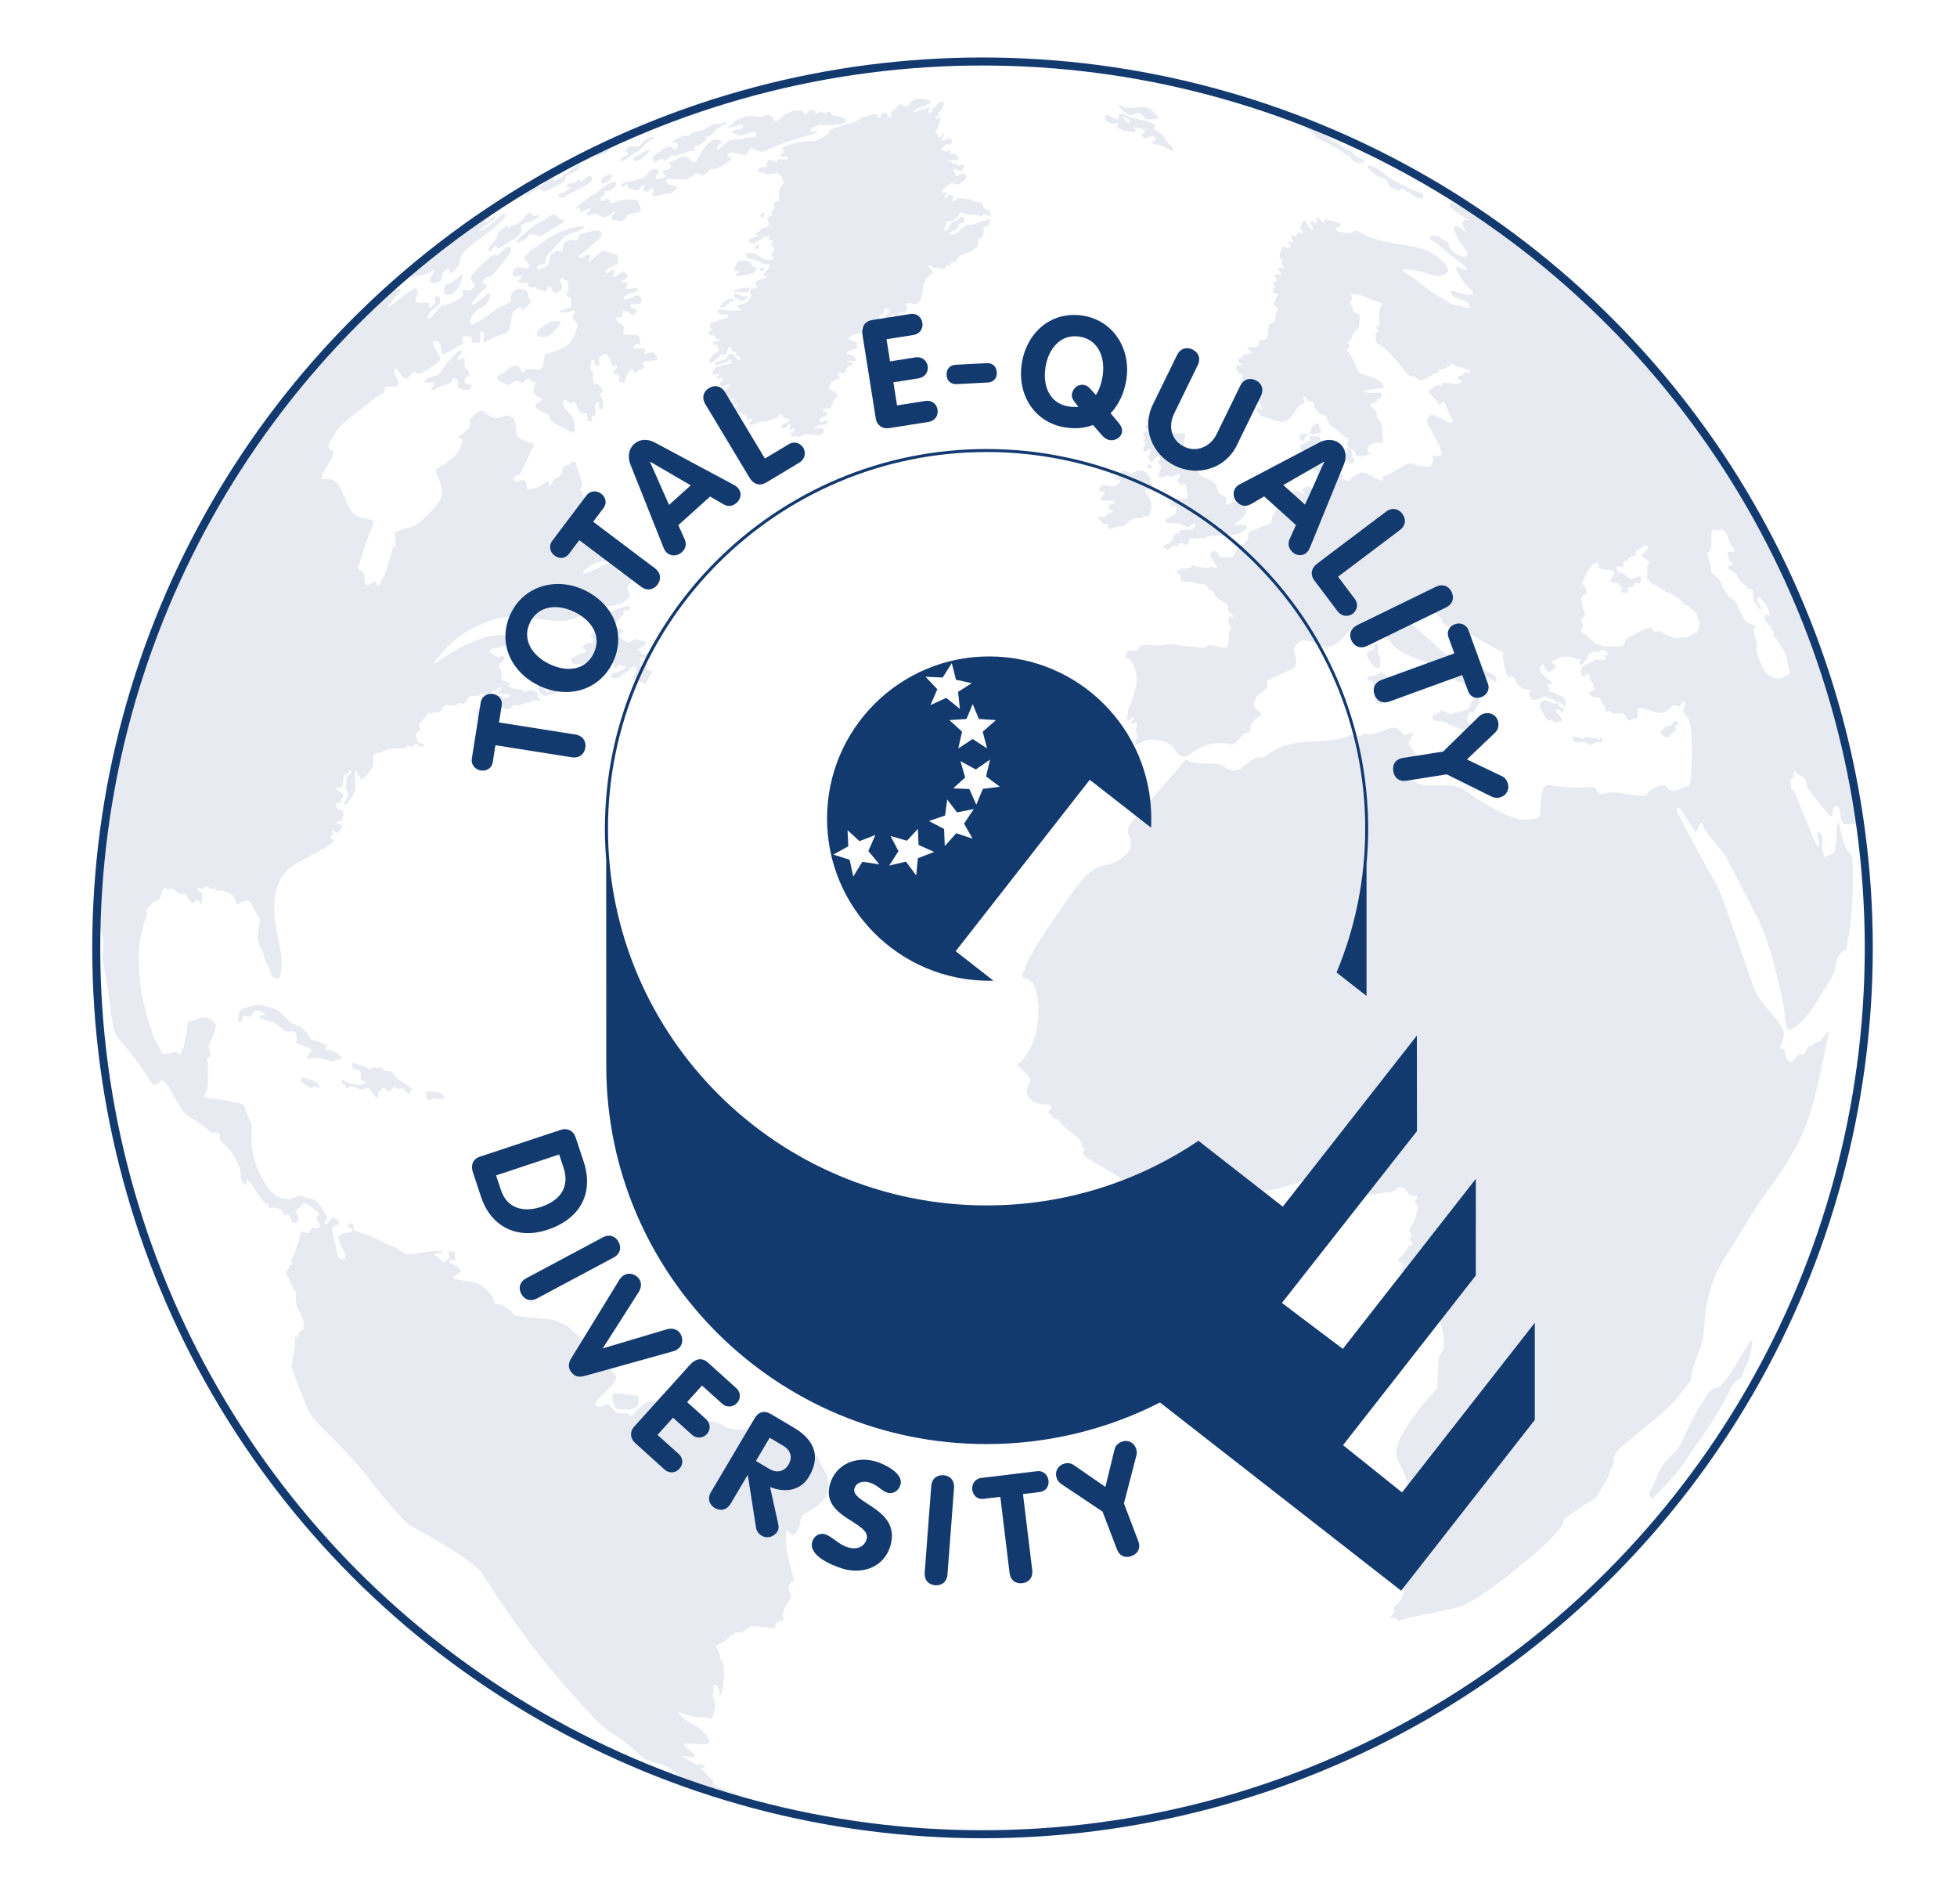 <svg version="1.1" id="totale" xmlns="http://www.w3.org/2000/svg" xmlns:xlink="http://www.w3.org/1999/xlink" x="0px" y="0px" viewBox="0 0 732 712" style="enable-background: new 0 0 732 712" xml:space="preserve">
	<style type="text/css">
	  #totale .st0 {
		opacity: 0.1;
		fill: #133a6f;
	  }
	  #totale .st1 {
		fill: none;
		stroke: #133a6f;
		stroke-width: 3;
		stroke-miterlimit: 10;
	  }
	  #totale .st2 {
		fill: #133a6f;
	  }
	</style>
	<g id="Weltkugel">
	  <path class="st0" d="M113.58,495.34c-0.13,0.78,0.39,2-0.91,2.26c-1.3,0.26-1.04,2.34-1.04,2.34s-1.82-0.26-1.3,0.78
c0.52,1.04-1.56,10.39-1.3,10.65c0.26,0.26,5.45,15.84,8.05,18.96c2.6,3.12,14.03,13.77,20,21.56c5.97,7.79,14.29,17.66,16.36,18.7
c2.08,1.04,22.6,12.21,26.75,17.66c0,0,14.91,24.03,29.61,40.52c5.68,6.37,10.77,12.36,15.1,16.42c2.67,2.5,5.67,3.91,7.72,5.54
c4.65,3.66,7.01,5.92,7.85,6.64c1.82,1.56,7.24,2.05,10.36,4.13c0,0,7.79,5.97,11.69,7.53c3.9,1.56,25.19,7.27,25.19,7.27
s-9.61-4.16-14.03-5.97c-4.42-1.82-7.53-2.6-7.01-3.64c0.52-1.04-0.26-1.04-1.56-2.08c0,0-0.89-1.74-1.78-2.25
c-0.89-0.51-2.11-1.02-0.89-1.15c1.21-0.13,2.11-0.51,0.51-1.15c-1.6-0.64-2.24,0.19-2.24,0.19s-0.77-0.77-1.92-1.21
c-1.15-0.45-0.06-0.26-2.36-1.47c-2.3-1.21,0-0.83,1.4-0.45c1.4,0.38,3.07-0.13,1.21-1.66c-1.85-1.53-5.04-3.26-1.79-3.32
c3.26-0.06,9.96,1.34,7.6-1.92c0,0-1.34-3.07-4.92-4.92c-3.58-1.85-9.71-6.45-3.77-4.21c5.94,2.24,6.7,0.45,8.05,1.15
c1.34,0.7,1.85,1.21,2.55-0.77c0.7-1.98,1.02-3.64,0.45-5.37c-0.57-1.72-1.02-2.04-0.45-2.87c0.57-0.83-0.51-3.77,0.77-3.19
c1.28,0.58,1.85,2.43,1.53,3.7c-0.32,1.28,0.83,0.32,1.34-2.62c0.51-2.94,0.57-7.92-0.06-9.32c-0.64-1.41-1.02-1.47-1.02-2.3
c0-0.83-0.38-1.02-0.51-1.92s-2.11-1.98-0.26-2.49c1.85-0.51,3.77-2.23,5.04-3.45c1.28-1.21,2.43-1.28,3.38-1.09
c0.96,0.19,2.75-1.6,3.32-2.04c0.57-0.45,1.92-0.32,4.98-0.06c3.07,0.26,4.6,1.15,4.73-0.13c0.13-1.28,0.7-2.17,2.23-2.17
c1.53,0,0.7-0.7,0.51-1.66c-0.19-0.96,0.57-3.26,1.92-4.98c1.34-1.72,1.47-2.11,0.96-3.32c-0.51-1.21-1.21-3,0.13-4.15
c1.34-1.15,1.53-0.26,0.7-3.32c-0.83-3.06-2.49-8.69-2.43-11.18c0.06-2.49-0.19-5.43,0.57-4.98c0.77,0.45,1.66,2.87,2.94,0.77
c2.62-2.68,1.15-5.3,2.75-6.64c1.6-1.34,3.19-1.66,6-4.02c2.81-2.36,3.7-4.6,3.58-7.92s-2.75-6.71-3.19-7.98
c-0.45-1.28-1.28-3.19-2.94-3.19c-1.66,0-4.98,0.51-5.88,0.19c-0.89-0.32-6.07-3.9-8.68-5.62c-2.62-1.72-5.68-3.9-9.07-3.7
c-3.38,0.19-6.13,0.77-10.03-1.53c-3.89-2.3-7-1.01-8.24,0.06c-1.98,1.72-2.94,1.98-2.36-0.7c0.57-2.68,1.53-0.64-0.57-2.43
s-2.3-1.53-3-1.21c-0.7,0.32-1.28-0.06-1.98-0.96c-0.7-0.89,0.13-0.45-2.04-1.28c-2.17-0.83-2.87-0.45-3.07-0.45
c-0.19,0-1.66-0.25-2.3-1.02c-0.64-0.77-1.79-1.28-2.68-0.89c-0.89,0.38-1.21-0.51-3.13,1.15c-1.92,1.66-3.19,2.94-3.51,3.51
c-0.32,0.57-0.89,0.7-1.15,0.7c-1.21,0-0.45-1.02-1.72-0.89c-1.28,0.13-3.19,0.19-3.89-0.25c-0.7-0.45-1.79-2.36-2.87-3
c-1.09-0.64-1.98,0.51-2.3,0.7c-0.32,0.19-1.34,0.06-1.85,0.06c-0.51,0-1.09-0.89,0.26-2.62c1.34-1.72,4.28-3.9,5.49-5.56
c1.21-1.66,1.6-2.55,1.15-3.38c-0.45-0.83-14.62-15.52-16.6-17.24c-1.98-1.72-4.73-3.26-8.88-3.9c-4.15-0.64-6.83-0.38-8.88-0.77
c-2.04-0.38-4.02-0.38-4.02-1.09c0-0.7-2.36-2.24-3.19-2.88c-0.83-0.64-1.79-0.77-2.81-0.77s-0.89-0.06-1.34-1.98
c-0.45-1.91-3.83-5.56-8.05-6.39c-4.21-0.83-8.11-0.83-6.51-2.17c1.6-1.34,3.26-1.85,1.47-3.19c-1.79-1.34-3.96-1.98-3.45-2.49
c0.51-0.51,1.15-0.19,1.85-0.19c0.7,0,0.26-0.77,0.26-1.47c0-0.7,0.57-1.92-1.09-1.98c-1.66-0.06-1.28,0.19-1.21,1.02
c0.06,0.83,0.26,1.79-0.38,1.85c0,0-0.51,0.64-0.89,0.96c-0.38,0.32-0.96,0.45-1.34-0.13c-0.38-0.58-0.77-0.96-1.6-1.53
c-0.83-0.57-1.47-1.15-0.7-1.28c0.77-0.13,2.49,0.25,2.49-0.38c0-0.64-1.28-0.57-1.79-0.57c-0.51,0-1.34-0.19-3.26,0.13
c-1.92,0.32-5.17,1.05-6.71,0.96c-2.87-0.13-2.17-0.38-3.64-1.15c-1.47-0.77-1.34-1.09-4.09-2.11c-2.75-1.02-5.56-2.87-9.58-4.21
c-4.02-1.34-3.96-1.09-4.15-1.98c-0.19-0.89,0.26-2.04-0.83-1.98c-1.09,0.06-2.04,0.83-1.21,1.28c0.83,0.45,1.85,0.96,1.72,1.34
c-0.13,0.38-1.6,0.89-2.62,0.96c-1.02,0.06-1.47,0.51-2.04,0.83c-1.09,0.26-0.77,1.15-0.19,2.87c0.72,2.17,1.47,2.49,1.85,3.64
c0.38,1.15,0.51,2.3-0.64,2.49c-1.15,0.19-1.79-0.64-2.17-2.3c-0.38-1.66-0.77-3.77-1.28-5.88c-0.51-2.11-0.96-4.09,0.19-4.28
c1.15-0.19,2.36-0.89,1.53-1.66c-0.83-0.77-1.34-1.47-1.98-1.41c-0.64,0.06-1.92,1.85-2.11,2.17c-0.19,0.32-0.83,0.19-1.02,0.06
c-0.19-0.13-0.19-0.38,0.45-1.15s0.83-0.89,0.06-1.98c-0.77-1.09-1.4-2.68-2.36-3.83c-0.96-1.15-1.21-1.6-2.43-2.17
c-1.21-0.57-2.24-0.32-2.81-0.64c-0.57-0.32-1.6-1.15-3.19-0.38c-1.6,0.77-7.09,3.38-12.32-5.49c-5.24-8.88-4.79-15.71-4.66-18.39
c0.13-2.68,0.32-2.75-1.47-6.45s-0.77-3.96-3-4.53c-2.24-0.57-5.43-1.15-8.37-1.6c-2.94-0.45-5.11-0.19-4.79-1.34
c0.32-1.15,0.77-0.96,1.02-2.68c0.26-1.72,0.26-7.15,0.26-8.24c0.51-1.92-1.15-2.75,0.06-3.26c0,0,1.02-0.19,0.83-1.66
c-0.19-1.47-1.21-2.43,0-4.47s1.85-4.66,1.92-5.49c0.06-0.83,0.13-0.96-0.45-1.66c-0.58-0.7-1.85-0.96-2.49-1.47
c-0.64-0.51-1.79-0.26-3,0c-1.21,0.26-2.11,0.96-2.62,1.02c-0.51,0.06-1.92-0.06-1.92,1.15s-0.83,6.13-1.21,7.02
c-0.38,0.89,0.19,1.4-0.38,1.91c-0.57,0.51-0.77,1.02-0.77,1.66c0,0.64-0.45,1.08-0.89,0.77c-0.45-0.32-0.51-1.09-1.66-0.83
s-2.55,0.7-3.45,0.7c-0.89,0-1.53-0.38-1.66-1.4c-0.13-1.02-1.85-2.11-3.64-7.85c-1.79-5.75-4.85-15.07-4.53-28.23
c0.45-9.32,3.07-14.18,3.13-14.56c0.06-0.38-0.06-0.7-0.19-1.15c-0.19-1.47,0.45-1.53,1.15-2.11c0.7-0.57,1.4-1.85,2.43-1.98
c1.02-0.13,1.53-1.15,2.04-2.94c0.51-1.79,1.34-2.3,1.47-1.79c0.13,0.51,0.7,0.7,1.4,0.38c0.7-0.32,1.79,0.13,2.04,0.45
c0.26,0.32,1.98,1.92,2.62,1.4c0.64-0.51,0.96-0.26,1.72,0.64c0.77,0.89,2.04,3.58,2.87,2.43c0.83-1.15,1.47-1.21,1.92-0.38
c0.45,0.83,1.09,1.6,1.09,0.38c0-1.21-0.06-2.24,0-2.81s-0.13-0.64-0.64-0.96c-0.51-0.32-1.66-1.15-1.09-1.53
c0.58-0.38,0.89,0.19,1.6,0.19c0.7,0,1.61-1.27,2.62-0.38c1.66,1.47,2.17-0.38,2.36,0.06c0.19,0.45-0.19,1.34,1.6,1.09
s2.94,0.7,3.7,0.89c0.77,0.19,1.72,1.28,2.17,2.3s0.19,2.43,1.79,1.53c1.6-0.89,2.87-1.41,3.77-0.57c0.89,0.83,1.6,3.26,2.43,4.34
c0.83,1.09,1.53,2.04,1.02,4.21c-0.51,2.17-0.77,6.39,0.13,7.98c0.89,1.6,1.53,2.55,1.53,3.45c0,0.89,1.15,3.32,1.92,4.66
c0.77,1.34,0.83,3.58,1.72,3.58c0.89,0,1.79,1.15,2.17,0.38c0.38-0.77,1.92-4.92-0.13-13.79c-2.04-8.88-4.47-23.44,7.15-29.5
c11.62-6.07,14.37-7.85,13.15-8.56c-1.21-0.7-1.15-1.02-0.51-1.53c0.64-0.51,0.64-0.77,0.06-1.28c-0.57-0.51-0.13-0.77,0.7-0.32
c0.83,0.45,0.83,0.96,1.79,0.26c0.96-0.7,2.11-2.49,0.57-2.87s-1.98-0.77-0.83-1.02c1.15-0.26,1.4-0.32,1.72-1.15
c0.32-0.83,0.77-2.94-0.64-3.19c-1.4-0.26-1.47-0.96-1.66-1.66c-0.19-0.7-0.13-1.15,0.77-1.02c0.89,0.13,0.96,0.13,1.09-1.09
c0.13-1.21,0.77-0.96,0.83-1.47c0,0,0.32-0.44-0.84-1.19c-1.17-0.75-2.88-2.21-1.46-2c1.42,0.21,1.5-0.21,1.79-0.71
c0.29-0.5,0.38-0.38,0.42-2.08c0.04-1.71,0.42-2.29,1.12-2.29c0.71,0,0.79-0.46,1-0.79c0.21-0.33,0.87-0.75,0.96-0.38
c0.08,0.38-0.17,1.08-0.62,1.25c-0.46,0.17-1.33,1.42-1.38,2.08c-0.04,0.67,0.25,1.75-0.04,2.17s-0.5,1.08,0.04,1.5
c0.54,0.42,1.04,1.75,0.58,2.5s-0.62,1.29-0.62,1.67s-0.92,0.79-0.67,1.38s0.33,0.12,0.88-0.17c0.54-0.29,1.08-1.62,1.83-2.42
s0.58-1.21,0.83-1.75s0.71-0.88,0.67-2.58c-0.04-1.71-0.38-4.54-0.12-5.08s0.58-1.33,0.58-0.88s0,1.71,0.42,2
c0.42,0.29,0.92,0.29,0.92,0.92s0.08,1.21,0.88,0.46c0.79-0.75,1.96-1.54,2.42-2.42s1.5-1.79,1.58-3.17
c0.08-1.38-0.5-2.92,0.08-3.25c0.58-0.33,0.54-1.12,1.5-0.88c0.96,0.25,2.04-0.71,3.33-1.12s3.42-0.54,4.96-0.54
c1.54,0,2.08,0.04,2.33-0.46s0.67-0.79,1.21-0.46s0.79,0.62,1.33,0.08c0.54-0.54,1-0.96,1.5-0.75s0.42,0.92,1.42,0.92s1,0,1,0
s1-0.92,0.04-0.96c-0.96-0.04-2.12-0.54-2.12-1s-0.96-2.58-0.54-3.04s1.71-0.96,1.38-1.62s-0.58-1.92,0.42-2.67s1.29-1.71,1.83-2
s0.62-1.42,1-1.38s0.75,0.5,1.21,0.38c0.46-0.12,0.17-0.83,1.46-0.58c1.29,0.25,1.29,0.21,2.04-0.83s1.67-2.25,2.29-1.96
s2,0.46,2.88,0.21s1.42-1.04,1.67-0.96s0.88,0.54,1.12,0.42s1.25-0.12,1.83-1.38c0.58-1.25,0.58-1.63,1.29-1.54
c0.71,0.08,1.96-0.12,2.54-0.08c1.04,0.21,0.62-0.92,1.54-0.79c0.92,0.12,0.96,0.57,2.21,0.08c2.04-0.79,3.8-2.23,4.71-2.5
c0,0,1,0.25,0.21,0.83c-0.79,0.58-1.71,1.62,0,1.62c1.71,0,3.79,0.21,3.5,0.67c-0.29,0.46-0.79,0.63-1.25,0.71
c-0.46,0.08-1.38,0.21-1.62,0.21s0.38-1.5-2-0.58s-5.04,2.92-5.92,3.33s-1.12,0.79-1.5,1.58s-0.46,2.63,0.08,3.33
c0.54,0.71,1.17,1.75,2.38,0.88c1.21-0.88,1.71-0.75,2.71-1.54s2.58-3.67,3.62-3.46c1.04,0.21,2.14,0.8,3.04,0.5
c1.38-0.46,1.42-1.54,2-1.46c0.58,0.08,2,0.17,3.04-0.25c1.04-0.42,1.38-0.71,2.38-0.62s1.17-1.04,2.33-0.96
c1.17,0.08,2.17,0.46,2.17-0.04s-1.33-0.71-1.17-1c0.17-0.29,0.5-1.88-1.08-2.29c-1.58-0.42-1.21-0.58-2.38-0.17
c-1.17,0.42-2.29,0.29-2.29-0.12s-0.42-0.46-1.08-0.46c-0.67,0-1.58,0-2.79-0.54c-1.21-0.54-1.79-0.58-1.21-1.04
c0.58-0.46,0.54-0.75-0.92-1.33c-1.46-0.58-1.87-0.33-1.83-1.71c0.04-1.38,0.17-2.83-0.5-3.04c-0.67-0.21-0.71-1.08,0.04-1.79
c0.75-0.71,2-1.88,1.46-2.58c-0.54-0.71-1.25-0.25-1.58,0c-0.33,0.25-0.79,0.13-1.71-0.42c-0.92-0.54-0.92-0.79-1.62-1.17
c-0.71-0.38-0.46-1.33,0.46-1.46c0.92-0.12,5.21-1.42,6-1.54c0.79-0.12,2.42-0.21,2.38-1.17c-0.04-0.96-2.33-2.21-4.96-2.5
s-6.92,1.08-8.17,1.58s-6.21,2.21-9.29,4.33c-3.08,2.12-5.04,3.08-5.92,3.88c-0.88,0.79-2.83,1.62-0.79-0.75
c2.04-2.38,5.33-6.71,11.04-10.17c5.71-3.46,13.38-6.21,18.63-5.62s8.12,0.54,10,0.96c1.88,0.42,6.08,0.83,8.54,0.42
c2.46-0.42,5.17-1.25,6.46-2.38c1.29-1.12,2.92-2.67,7.21-2.88s6.54-0.54,8.67-2.12s1.92-2.33,1.29-3.33s-0.83-1.88,0.62-3.5
c1.46-1.62,0.62-3.29-0.21-3.71c-0.83-0.42-1.99-0.69-2.79-0.25c-1.38,0.75-2.25,0.04-1.75-0.58c0,0,1.87-1.79-0.33-2.38
s-3.33-0.46-6.38,1.12c-3.04,1.58-7.83,3.75-5.96,1.46c1.88-2.29,5.92-3.71,8.29-3.75c2.38-0.04,3.08-0.67,3.58-0.79
s1.79-1.29,0.46-1.62c-1.33-0.33-1.92-0.79-3.92-2c-2-1.21-2.08-1.54-4-1.33c-1.92,0.21-3.5,0.54-3.04-0.75
c0.46-1.29,1.33-3.42,0.17-4.42c-1.17-1-2.12-1.54-2.75-1.62c-0.62-0.08-1.25-0.83-1.38-2c-0.12-1.17-0.38-2.42,1-2.37
c1.38,0.04,3.19,0.56,2.96-0.71c-0.33-1.79-2.25-2-1.75-2.75s0.92-0.75,1.12-1.04c0.21-0.29,0.33-1.42-0.25-2
c-0.58-0.58-1-1.25-1-1.92s-0.25-1-0.62-1s-0.46-0.75,0.08-1.04c0.54-0.29,0.62-0.83-0.12-3.54c-0.75-2.71-1.71-4.38-1.71-5.12
s0.08-1-0.67-1.12s-1.2,0.3-1.58,0.71c-0.83,0.88-2.04,0.67-2.42,1.17s-0.71,1.29-0.67,1.96c0.04,0.67-0.57,1.52-2,2.25
c-1.96,1-1.91,2.91-2.29,2.88c-0.92-0.08-0.21-1.67-1.25-1.62c-0.54,0.02-1.17,1-1.83,1.33c-0.67,0.33-3,1.58-3.88,1.54
s-1.75,0.08-1.83-0.33c-0.08-0.42,0.04-2.62-1-2.92c-1.04-0.29-2.83,0.58-3.17,0.58c-0.33,0-1.58-0.71-0.75-1.54
c0.83-0.83,0.79-1.04,1.38-1c0.58,0.04,0.79,0.25,1.58-1.5c0.79-1.75,2.75-5.67,3.21-6.92c0.46-1.25,0.75-1.67,1.08-1.88
c0.33-0.21,0.46-1.5-0.08-1.54c-0.54-0.04-2.54-0.83-3.38-1.21s-2.23-1-2.5-1.58c-0.88-1.88,0.14-6.46-2.38-7.33
c-2.04-0.71-4.08,0.64-5.46,0.67c-2.17,0.04-3.71-1.83-4.25-2.25c-0.54-0.42-1.54-0.83-2.42-0.25s-2.46,2.17-2.79,2.42
c-0.33,0.25-0.54,0.75-0.42,1.75s0.08,1.71-0.33,2c-0.42,0.29-1.79,2-2.42,2.25s-1.38,0.42-1.29,1.12c0.08,0.71,0.58,0.71,1,0.79
c0.42,0.08,0.25,0.29,0.25,0.79s-1.5,4.04-2.17,4.83c-0.67,0.79-3.83,3.54-5.38,4.25c-1.54,0.71-3.08,1.71-1.92,3.92
c1.17,2.21,3.29,6.29,0.38,10.08c-2.92,3.79-7.08,8.33-11.33,9.46s-5.08,1.12-4.96,2.67c0.12,1.54,0.87,3.79,0.17,4.25
c-0.71,0.46-1.12,0.58-1.12,1.29s-0.67,2.42-0.79,3.08c-0.12,0.67-0.67,1.67-0.79,2.62c-0.12,0.96-0.58,1.42-0.83,2.38
c-0.25,0.96-0.71,2.25-1.12,2.5s-0.54,0.46-0.54,1c0,0.54-0.5,1.67-0.96,1.58c-0.46-0.08-0.42,0.12-0.83-0.79
c-0.42-0.92-0.75-0.96-1.21-0.38c-0.46,0.58-2.92,1.58-3.04,0.46s0.17-4-1.42-4.79c-1.58-0.79-1.17-1.25-0.83-2.12
c0.33-0.88,2.83-9.29,4.08-11.96c1.25-2.67,1.88-4.62,0.79-4.75c-0.43-0.05-1.27-0.45-2.33-0.67c-1.61-0.32-3.65-0.65-4.88-2.12
c-2.04-2.46-3.25-6.83-4.62-9.29s-2.38-3.12-4.46-3.29c-2.08-0.17-2.75,0.12-2.33-1.5c0.42-1.62,3.29-5.29,3.71-6.54
s0.96-2.42-0.12-2.88c-1.08-0.46-1.96-0.71-0.29-3.67c1.67-2.96,3.21-5.29,6.71-8.04c3.5-2.75,10.29-8.21,11.71-8.96
s1.58-0.46,1.67-1.58c0.08-1.12-0.08-1.54,0.96-1.46c1.04,0.08,3.75,0.46,4.12-0.79s-0.62-2.08-1.17-3.67
c-0.54-1.58-0.21-3.17,1-1.42c1.21,1.75,2.94,4.1,4,2.46c1.5-2.33,2.25-2.54,2.83-1.88c0.58,0.67,0.67,1.08,3.67-0.62
c3-1.71,3.92-2.79,4.71-3.42c0.79-0.62,1.42-0.58-0.83-4.21c-2.25-3.63-0.79-3.67,0-3.46c0.79,0.21,2,1.71,1.96,2.58
c-0.04,0.88-0.63,3.08,1.71,1.96c2.33-1.12,4.45-2.51,5.25-2.96c1.5-0.83,1.17-0.5,0.96-1.46c-0.21-0.96-0.17-1.96,0.79-1.92
c0.96,0.04,2.67-0.04,2.58,0.58c-0.08,0.62-0.21,2,0.46,1.83c0.67-0.17,1.1,0.27,1.92,0.17c1.58-0.21,0.33-4.37,1-4.33
c1.5,0.08,1.14,0,1.11,2.42c-0.02,1.92-0.36,2.04,1.01,1.25c1.38-0.79,1.92-1.04,4.08-1.96c2.17-0.92,4.17-0.54,4.81-3.56
c0.65-3.02,0.56-4.98,1.6-5.94c1.04-0.96,2.42-1.87,2.42-1.21c0,0.67,0.58,1.38,1.17,0.75c0.58-0.62,1.37-1.42,1.83-1.88
c0.46-0.46,1.04-0.96,0.58-1.46c-0.46-0.5-0.79-1.04-0.75-1.62c0.04-0.58-0.21-2.17-1.58-2.5c-1.38-0.33-2.79-0.67-3.62,0.38
c-0.83,1.04-1.46,1.04-1.46,2.38c0,1.33,0.67,1.58-0.96,2.38c-1.62,0.79-2.79,1.21-6.42,3.62c-3.62,2.42-4.29,3.29-4.83,3.25
c-0.54-0.04-1.04,0.29-1.29,0.71c-0.25,0.42-0.83,0.63-1.29,0.42c-0.46-0.21-0.91-1.21,0.54-3.54c2.12-3.42,3.58-2.33,5.04-4.12
c1.46-1.79,1.67-2.29,1.46-3.46c-0.21-1.17-0.38-0.83-0.88-0.46s-3.71,3.17-4.67,3.83c-0.96,0.67-2.04,0.12-0.33-1.54
c1.71-1.67,3.1-3.75,3.53-3.83c0.43-0.08,1.37-0.8,1.01-1.54c-0.58-1.21-1.83-0.25-1.54-1.04c0.29-0.79,0.88-1.96,2.12-2.17
c1.25-0.21,0.96-0.04,2.42-1.54c1.46-1.5,4.29-4.96,5.5-6.79c1.21-1.83,0.69-2.35,0.31-2.73c-0.38-0.38-1.23-0.23-2.48,0.98
s-1.54,1.83-2.21,1.83c-0.67,0-1.62-0.54-4,1.83s-6.25,5.69-5.88,6.9s0.54,1.19,1.04,1.77c0.5,0.58,0.5,1.67,0.17,1.67
c-0.33,0-0.52,0.19-0.96,0.62s-0.75,0.9-1.12,0.67s-0.92-0.5-1.67-0.42s-0.92,0.25-0.71,0.75c0.21,0.5,0.62,1.38-0.21,1.83
c-0.83,0.46-3.25,2.38-4.5,2.71s-2.38,0.58-3,0.71s-2.46,2.75-3.58,4s-2.42,0.92-1.29-0.79c1.12-1.71,2.12-2.17,3.04-3
c0.92-0.83,1.17-0.58,1.21-1.83c0.04-1.25-0.04-2.21-1.04-2s-0.96,0.58-0.92,1.29c0.04,0.71,0.38,1-0.25,1.67
c-0.62,0.67-2.23,2.15-1.88,0.96c0.35-1.19,0.29-1.33-0.46-1.46s-4.54,0.33-4.58-0.54c-0.04-0.88,0.24-1.23,0.5-1.96
c0.46-1.29,0.29-2.87-0.58-2.92c-0.87-0.04-4.5,2.79-7.46,5.17c-2.96,2.38-4.12,2.96-1.62,0.04s4.71-5.12,3.12-5
c-1.58,0.12-2.17,0.08-1.58-0.83s0.28-1.22,0.28-1.22s-22.93,22.13-34.03,34.79c-18.45,21.05-27.29,35.68-49.63,79.11
c-18.45,35.86-28.2,99.77-28.56,125.13c-0.37,25.36,0.79,12.41,0.85,10.22c0.06-2.19-0.18-10.04,0.67-7.91
c0.85,2.13,1.4,4.56,1.28,6.57c-0.12,2.01-0.43,2.86-0.49,3.35c-0.06,0.49,2.07,11.5,2.86,18.55c0.79,7.06,1.82,10.95,2.62,11.92
c0.79,0.97,6.33,7.36,9.49,11.98c3.16,4.62,3.95,7.05,5.54,5.84c1.58-1.22,1.89-2.19,3.41-0.24c1.52,1.95,4.32,7.48,5.96,9.85
c1.64,2.37,5.9,4.26,8.52,6.45c2.62,2.19,2.92,2.37,3.83,2.01c0.91-0.36,1.95,0.37,1.76,1.22c-0.18,0.85-0.3,1.22,0.85,2.49
c1.16,1.28,2.86,2.13,4.5,5.17c1.64,3.04,2.56,5.11,2.49,6.14c-0.06,1.03,0,3.1,0.91,3.83c0.91,0.73,1.76,1.46,1.4,0.3
c-0.37-1.16-0.43-2.49,0.85-0.85c1.28,1.64,3.83,5.47,4.68,6.69c0.85,1.22,1.03,1.64,1.7,1.58c0.67-0.06,0.79,0,0.91,0.67
c0.12,0.67-0.43,1.04,0.91,0.91c1.34-0.12,3.77,0.18,4.32,1.46c0.55,1.28,0.3,1.28,1.22,1.22c0.91-0.06,1.76,0.24,1.89,1.46
c0.12,1.22,1.34,2.07,2.13,1.16c0.79-0.91,1.16-0.73,0.43-2.25c-0.73-1.52-0.91-2.37-0.06-2.62c0.85-0.24,1.03-0.67,1.4-1.4
c0.37-0.73,1.28-1.22,2.92,0c1.64,1.22,4.32,3.41,3.47,3.83c-0.85,0.43-0.91,1.16-0.18,2.31c0.73,1.16,1.16,1.7,0.06,2.31
c-1.09,0.61-1.89-0.49-2.49,0.24c-0.61,0.73-0.91,2.13-1.61,1.73s-2.28-1.49-2.71,0.7c-0.43,2.19-1.16,4.81-2.07,6.93
c-0.91,2.13-1.58,2.43-1.16,3.04c0.43,0.61,0.43,1.22-0.06,1.22s-0.67,0.3-0.85,0.97c-0.18,0.67-1.22,1.58-1.03,2.37
c0.18,0.79,1.46,2.92,1.89,3.77c0.43,0.85,0.67,1.7,1.22,2.25c0.55,0.55,0.55,0.61,0.55,2.98s0.24,3.28,1.34,5.29
C113.12,492.73,113.71,494.56,113.58,495.34z"></path>
	  <path class="st0" d="M101,382c1.83,0.33,0.58-0.17,2.75,1.33s2.42,3.08,5.25,2.33c2.25-0.17,2,2,1.83,3.58
c-0.17,1.58,1.33,1.33,4,2.42c2.67,1.08,1.42,1.42,0.29,3.13c-1.12,1.71,1.12,1.12,2.96,0.96c1.83-0.17,3.67,0.5,5.17,1.08
c1.5,0.58,2.5-0.58,3.58-0.75c1.08-0.17,1.33-0.42,0-1.58c-1.33-1.17-3.58-1.88-3.58-1.88c-1.25,0-2.25,0-1.25-0.88
s-2.12-2.12-4.19-2.44s-1.81-1.81-3.56-3.69s-4.38-2.62-5.12-3s-3.12-2.75-4.38-4.09c-1.25-1.34-3.38-1.66-6.12-2.41s-4.5,0-7.5,1
s-1.25,3.12-2.25,4.12c0,0-0.38,0.92,0.62,0.92s1.17,0,1.33-1.42c0.17-1.42,0.67-0.67,2.08-0.5c1.42,0.17,1.58-1.42,2.58-2.08
c1-0.67,1.67,0,2.67,0.5s1.42,0.5-0.21,1.12s-0.88,0.88,0.62,1.54L101,382z"></path>
	  <path class="st0" d="M113.08,403.08c0,0-1.75,0.67,0,1.96c1.75,1.29,2.42,1.54,2.42,1.54c1.58,1.25,1.33-0.83,2.92,0
c1.58,0.83,1.5,0,0.33-1.25s-3.92-2.08-5.33-2.25H113.08z"></path>
	  <path class="st0" d="M127.74,404.46c0.3-1.08,0.67-0.5,1.86,0.19c1.9,0.69,4.31,1.31,5.56,1.06s2.21-0.62,1.25-1.17
c-0.96-0.54-1.58-0.83-1.5-2c0.08-1.17,0.35-1.73-0.62-2.29c-0.98-0.56-2.58,0.04-2.58-1.67c0-1.71,1.12-0.79,2.67-0.25
c1.54,0.54,2,0.54,2.62,0.96c0.62,0.42,0.96,0.87,1.54,0.42c0.58-0.46,1.58-0.83,1.92-0.46c0.33,0.38,1.33,0.25,1.58-0.04
c0.25-0.29,0.46-0.08,0.9,0.35s0.98,1.06,2.15,1.06c1.17,0,1.5-0.13,1.87,0.71c0.38,0.83,1.33,2,2.25,2.5
c0.92,0.5,3.08,2.08,3.96,2.71s0.96,0.79,0.58,1.42s-0.96,1.62-1.67,0.62c-0.71-1-1.5-1.97-1.92-1.59c-0.42,0.38-1.54,0.58-1.79,0
c-0.25-0.58-1.21-0.51-1.58,0c-0.38,0.51-1.46,1.8-1.92,1.01s-1.5-1.71-1.96-0.83c-0.46,0.88-1.51,1.06-1.42,1.84
c0.09,0.78-0.29,2.28-1.45,0.78c-1.17-1.5-2.46-3.6-3.21-2.8c-0.75,0.8-1.46,0.76-2.83,0.17c-1.38-0.58-2.71-1.25-3.12-0.67
s-1.42,0.62-1.67-0.17c-0.25-0.79-0.5-0.46-0.92-0.79C127.88,405.21,127.74,404.46,127.74,404.46z"></path>
	  <path class="st0" d="M159.42,409.75c0.04-1.62-0.08-1.63,1.04-1.58c1.12,0.04,3.87,0.32,4.58,0.79c0.71,0.46,1.83,1.59,0.71,2.01
c-1.12,0.42-1.54,0.25-2.42,0s-1-0.63-1.79,0.08C159.73,412.77,159.42,409.75,159.42,409.75z"></path>
	  <path class="st0" d="M201.27,257.06c0,1.06,1.01,3.91,3.62,3.04c2.61-0.87,3.91-0.72,3.33-3.04c-0.58-2.32-3.04,3.04-4.13,1.23
c-1.09-1.81,5-4.71,3.26-6.16C205.61,250.68,201.27,255.99,201.27,257.06z"></path>
	  <path class="st0" d="M223.04,234.95c3.28-4.2,4.32-5.78,7.42-7.06c1.29-0.5,3.59-0.97,4.2-1.28c0,0,1.03-0.37,0.85,0.85
c-0.18,1.22-0.79,0.73-1.34,0.67c-0.55-0.06-0.91,0.67-0.91,1.28c0,0.61-1.31,1.92-3.56,4.17c-2.25,2.25-2.34,3.68-1.31,3.19
c1.03-0.49,2.37-2.19,3.47-1.7c1.09,0.49,1.89,1.65,0.49,1.8c-1.4,0.15-1.89,0.94-0.67,1.49c1.22,0.55,2.84,2.31,3.85,1.82
c1.01-0.49,1.8-1.58,3.08-1.03c1.28,0.55,3.71,0.67,2.98,1.58c-0.73,0.91-1.58,1.52-2.43,1.76c-0.85,0.24-0.36,0.73,0.12,1.22
c0.49,0.49,0.79,1.4,1.7,1.09c0.91-0.3,2.1-0.7,2.07,0.06c-0.03,0.76-1.03,1.34-2.25,1.34c-1.22,0-1.22-0.18-1.22,0.91
c0,1.09-0.12,2.68,0.79,1.89c0.91-0.79,1.76-0.85,1.73,0.03c-0.03,0.88-0.34,1.67,0.82,1.73c1.16,0.06,1.34-0.12,0.49,1.4
c-0.85,1.52-1.76,4.26-2.8,3.47c-1.03-0.79-1.64-0.49-1.61-1.37c0.03-0.88-0.46-1.55-0.88-0.88c-0.43,0.67-0.79,0.91-1.25-0.15
c-0.46-1.06,0.58-0.58,0.94-1.34c0.36-0.76,0.3-1.67-0.24-2.34c-0.55-0.67-0.79-0.43-1.28,0.06c-0.49,0.49-1.66,1.94-2.81,2.28
c-1.15,0.34-1.21,1.86-3.46,1.8c-2.25-0.06-1.64-1.82-0.34-1.98c1.31-0.15,1.55-0.58,2.71-1c1.16-0.43,2.29-1.34,1.09-1.52
c-1.21-0.18-2.12-1.03-2.36-0.18c-0.24,0.85-0.79,0.79-1.34,0.61c-0.55-0.18,0.12-1.28-0.55-1.34c-0.67-0.06-1.16,0.24-1.58,0.79
c-0.43,0.55-2.68,1.03-4.62,0.24c-1.95-0.79-3.22-1.03-6.02-1.03c-2.8,0-3.77,0.24-3.1-1.82c0-0.97,0.24-0.43,1.34-0.97
c1.09-0.55,1.28-1.03,2.49-1.16c1.22-0.12,1.95-0.91,1.22-1.34c-0.73-0.43-1.4-0.43-0.73-1.34c0.67-0.91,1.09-1.09,2.25-1.22
c1.16-0.12,1.7-0.97,1.16-1.58c-0.55-0.61-0.97-0.85-0.24-1.7C222.12,236.28,223.04,234.95,223.04,234.95z"></path>
	  <path class="st0" d="M164.1,140.01c0.55-0.55,2.37-3.41,3.22-4.38c0.85-0.97,4.87-5.78,5.57-4.44c0.7,1.34-2.34,2.07-1.67,3.1
c0.67,1.03,0.79-0.36,2.04-0.33c1.25,0.03,0.46,0.83,0.46,1.53c0,0.69,0,2.15,0.85,2.64c0.85,0.49,1.28,1.76,0.36,2.55
c-0.91,0.79-1.64,2.25-0.91,2.49c0.73,0.24,3.16,0.91,2.22,1.73c-0.94,0.82-0.09,1.43-3.01,0.82c-2.92-0.61-1.89-1.82-1.82-2.74
c0.06-0.91-1.52-2.25-2.07-1.16c-0.55,1.1-1.1,1.76-2.13,1.95c-1.03,0.18-2.61,0.61-3.65,1.4c-1.03,0.79-2.98,1.03-2.01-0.18
c0.97-1.22,1.23-2.31-0.26-1.95c-1.5,0.36-3.87-0.24-1.5-1.4C162.15,140.49,163.55,140.55,164.1,140.01z"></path>
	  <path class="st0" d="M188.85,139.09c2.19-2.01,4.01-3.22,5.29-1.89c1.28,1.34,0.55,2.74,1.58,1.89c1.03-0.85,0.55-1.03,2.37-1.09
c1.82-0.06,4.01,0.61,4.74-0.49c0.73-1.09,0.37-4.74,1.28-5.05c0.91-0.3,5.47-1.34,8.09-3.41c2.62-2.07,4.26-7.54,3.71-8.09
c-0.55-0.55-2.31-1.82-1.76-2.68c0.55-0.85,1.58-2.86-0.12-2.01c-1.7,0.85-6.2,0.74-4.07-0.21c2.13-0.95,3.71-0.77,3.71-1.8
c0-1.03-0.12-3.04-0.49-3.1c-0.36-0.06-1.82-0.61-1.09-1.76c0.73-1.16,0.37-2.74,0.37-3.22c0-0.49-0.06-1.64-0.79-1.28
c-0.73,0.36-0.58-1.06-1.28-0.97c-0.7,0.09-1.16,0.49-0.7,1.58c0.46,1.09,0.94,2.57-0.15,3.35c-1.67,1.19-2.49,0.79-3.28-0.85
c-0.79-1.64-1.46-0.73-1.58-0.18c-0.12,0.55-0.67,1.34-1.28,1.22c-0.61-0.12-0.43-0.85-1.28-0.79c-2.43,0.06-0.79-1.09-1.82-0.91
c-1.03,0.18-2.25,0.3-2.74-0.67c-0.49-0.97-0.43-0.97-2.49-0.91c-2.07,0.06-1.13-0.88-0.52-1.49s1.13-1.55,0.15-1.25
c-0.97,0.3-2.77,0.82-2.98-0.55c-0.21-1.37,0.85-2.74,2.62-2.49c1.76,0.24,3.22,0.86,3.53-0.03c0.3-0.88-0.03-1.22-0.97-2.16
c-0.94-0.94-0.91-1.89-0.12-2.31c0.79-0.43,0.97-1.58,3.01-2.65c2.04-1.06,4.96-4.47,11.04-6.66c6.08-2.19,9.12-1.64,6.81-0.37
c-2.31,1.28-5.6,1.76-6.57,2.8c-0.97,1.03-6.08,6.33-6.51,7.18c-1.16,1.58,0.04,2.74-0.92,2.86c-0.96,0.12-1.15,0.37-2.03,0.52
c-0.88,0.15-0.94,1.67,0.09,1.61c1.03-0.06,2.07-0.91,2.92-1.4c1.73-1.37,0.14-3.89,2.07-4.5c1.16-0.61,1.22-1.4,2.49-0.97
c1.28,0.43,1.28,0.06,1.28-0.73s0.15-2.16,1.46-2.86s1.64-0.91,2.43-0.61c0.79,0.3,1.76,0.3,2.01-0.43
c0.24-0.73-0.55-1.22,1.28-1.82c1.82-0.61,6.27-2.01,7.12-0.79c0.85,1.22,0.06,2.01-0.37,2.43c-0.43,0.43-5.72,5.11-7.18,6.02
c-1.46,0.91-0.85,2.19,1.09,0.91c1.95-1.28,2.13-1.22,2.55-0.67c0.43,0.55-1.52,2.92-0.55,2.55c0.97-0.37,4.44-4.2,5.53-4.14
c1.09,0.06,2.62,1.03,3.59,1.09c0.97,0.06,1.76,0.61,1.7,1.46c-0.06,0.85,0.36,2.25-0.55,2.62c-0.91,0.36-4.01,1.76-4.07,2.43
c-0.06,0.67,0.43,0.97,0.91,0.61c0.49-0.36,1.7-1.58,2.31-0.97c0.61,0.61-0.97,2.13-0.18,2.43c0.79,0.3,1.1-0.49,2.13-1.09
c1.03-0.61,1.76-1.03,2.55-0.06c0.79,0.97,0.61,1.89-0.52,2.28c-1.13,0.4-1.73,1.25-1.13,1.12c0.61-0.12,2.91-0.67,2.13,0.61
c-0.79,1.28-0.97,2.01,1.04,1.64c2.01-0.36,2.92-0.3,2.8,0.43c-0.12,0.73-2.74,1.4-3.47,1.58c-0.73,0.18-2.74,2.24-1.22,2.06
c0.55-0.06,1.43-0.46,2.33-0.83c1.59-0.66,3.27-1.26,3.39,0.1c0,0,1.22,2.68-0.91,2.37c-2.13-0.3-2.68-0.06-2.74,0.55
c-0.64,1.61,3.31,1,2.04,2.71c0,0-0.76,1.43-1.55,0.76c-0.79-0.67-2.19-1.64-3.04-1.4c-0.85,0.24-0.49,0.91-0.43,1.46
c0.06,0.55,0.06,1.03-1.03,0.97c-1.09-0.06-2.13,0.49-1.09,1.4c1.03,0.91,3.1,1.95,2.62,3.04c-0.49,1.09-0.73,2.13,1.82,2.07
c2.55-0.06,4.01-0.12,4.17,1.55c0.15,1.67-0.03,2.28-0.94,1.98s-2.31,1.64-1.28,1.64c1.03,0,4.62-0.36,4.2,0.55
c-0.43,0.91-0.49,1.46,0.49,1.34c0.97-0.12,1.95-1.09,2.92-0.12c0.97,0.97,1.64,2.49,0,2.68s-4.9,0.27-4.26,1.22
s0.55,1.76-0.49,2.07c-2.19,0.06-1.95,2.16-2.8,1.23c0,0-0.91-2.27-1.89-0.44c-2.07,2.25-1.1,5.05-2.55,4.2
c-1.46-0.85-1.4-0.18-1.34-1.58c0.06-1.4,0.06-1.4-1.09-1.4c-1.16,0-1.28-1.09-0.67-1.52c0.61-0.43,1.79-1.92,0.61-1.76
c-1.19,0.15-1.4,0.06-1.82-1.52c-0.43-1.58-1.16-2.31-1.43-2.58c-0.27-0.27-0.88-0.33-1.55-0.03c-0.67,0.3-1.64,0.97-1.58,1.89
c0.06,0.91,0.97,2.07-0.37,2.13c-2.49,0.06-0.09-2.34-1.95-1.95c-0.73,0-0.55,0.55-0.55,1.28c0,0.73-0.73,1.82,0,2.19
c0.73,0.36,0.73,0.85,0.73,2.43c0,1.58,0.06,3.28,0.79,2.92c0.73-0.36,1.28,0.18,2.16,1.06c0.88,0.88,0.88,2.83,0.03,2.34
c-0.85-0.49-0.24,1.34,0.36,2.07c0.61,0.73,0.55,4.38-0.37,4.08c-1.52-0.3-0.12-2.8-0.91-2.86c-0.79-0.06-1.28,1.09-1.34,1.82
c-0.06,0.73,1.03,3.47-0.3,3.28c-1.34-0.18-0.52,2.47-1.34,2.37c-1.95-0.24-0.61-3.59-2.19-3.22c-0.55,0.13-2.13,0.24-2.74-2.01
c-0.61-2.25-1.22-2.68-1.58-2.13c-0.37,0.55-0.73,0.85-1.82-0.12c-1.09-0.97-1.82-1.09-1.85-0.21c-0.03,0.88-0.03,2.22,1.31,3.5
c1.34,1.28,2.86,2.74,2.92,5.23c0.06,2.49,0.37,3.53-1.52,2.62c-1.89-0.91-7.66-3.53-7.79-4.68c-0.12-1.16,0.73-1.16-1.89-2.31
c-2.62-1.16-4.74-2.43-3.04-3.53c1.7-1.09,2.86-1.76,1.7-2.01c-1.16-0.24-3.22-1.46-2.92-3.28s1.51-2.71,0.3-2.86
c-0.97-0.12-1.46-0.79-2.01-1.16c-0.55-0.36-1.34,0.61-1.82,1.34c-0.49,0.73-1.09-0.24-1.95-0.37c-1.43-0.7-2.92,1.76-4.08,1.34
c-1.16-0.43-3.77-1.46-4.01-2.49C185.69,140.37,188.85,139.09,188.85,139.09z"></path>
	  <path class="st0" d="M202.72,122.43c0.71-0.57,2.74-2.07,4.01-2.25c1.28-0.18,3.16-0.06,2.92,0.79s-2.13,2.25-2.65,3.25
c-0.52,1-2.16,1.67-3.8,1.85c-1.64,0.18-2.86-0.43-2.1-2.04C201.26,123.04,202.01,123,202.72,122.43z"></path>
	  <path class="st0" d="M313.47,47.5c1.34-0.49,2.25-0.85,3.1-1.03c0.85-0.18,1.4-0.18,2.98-0.79c1.58-0.61,2.86-2.01,3.53-2.01
c0.67,0,1.7-0.06,2.19-0.55c0.49-0.49,2.8-0.73,2.74,0c-0.06,0.73,1.16,1.46,1.46,0.18c0.3-1.28,2.01-1.65,2.31-0.64
c0.3,1.01,1.03,1.49,1.46,1.01c0.43-0.49-0.49-1.76,0.43-2.25c0.91-0.49,1.25-0.82,1.92-1.49c0.67-0.67,1.06-1.37,1.98-0.67
c0.91,0.7,1.79,0.91,2.8-0.64c0.73-1.13,1.85-1.71,3.33-1.78c0.55-0.02,1.14,0.02,1.78,0.14c2.37,0.43,3.6,1.25,1.94,1.89
c-1.66,0.64-4.92,1.83-5.52,2.55s0.49,0.61,1.89-0.06c1.4-0.67,2.13-0.3,2.55-0.67c0.43-0.36,1.74-1.36,1.08,0.29
c-0.66,1.65,0.89,1.56,1.29,0.44c0.4-1.12,3.1-3.77,3.95-3.47c0.85,0.3,0,1.4,0,2.01c0,0.61-0.61,1.22-1.16,1.76
c-0.55,0.55-0.55,0.79-0.55,1.03c0,0.24,0.06,0.73-0.55,0.79c-0.61,0.06-0.67,1.22,0.12,0.79c0.79-0.43,1.4-1.09,1.09,0.37
c-0.3,1.46-0.49,2.68-1.09,3.34c-0.61,0.67-0.61,1.4-0.3,1.7c0.3,0.3,0.61,0.91,0.61,1.28c0,0.36,0.91,0.79,1.28,0
c0.37-0.79,0.79-1.49,0.93-0.79c0.14,0.7-0.2,1.03-0.62,1.46c-0.43,0.43-0.09,1.28,0.65,0.85c0.75-0.43,2.87-1.28,2.87-0.3
c0,0.97,0.24,2.07-0.82,1.79c-1.06-0.27-1.64,0.3-1.89,0.55c-0.24,0.24-1.67,1.25-1.12,1.55c0.55,0.3,1.82,0.73,2.37,0.3
c0.55-0.43,0.91-0.07,1.15,0.18c0.25,0.25-1.52,1.46,0.85,0.85c0.5-0.11,1.52,0.67,1.95,1.22c0.43,0.55,0.37,1.16-0.55,1.22
c-0.91,0.06-1.82,0.06-2.43,0c-0.61-0.06-0.85,0.49-0.06,0.49c0.79,0,0.79,0.43,0.79,0.73c0,0.3,1.16,0,1.52,0
c0.37,0,0.3,1.58,1.16,0.79c0.85-0.79,2.43-0.36,1.58,0.67c0,0-0.34,1.73-1.36,1.36c-1.02-0.37-2.84-1.35-2.42-0.37
c0.42,0.98,0.75,2.7,1.58,2.14c0.84-0.56,1.77-1.4,2.79-0.56c1.02,0.84,0.42,1.44,0,1.86c-0.42,0.42-0.7,0.7-1.16,1.16
c-0.46,0.47-2,0.88-2,0.88s-1.77-1.02-2.98,0c-1.21,1.02-1.72,1.53-2.23,2.05c-0.51,0.51-0.46,1.49,1.4,0.74c0,0,0.83-0.06,0,0.74
c-0.83,0.79-1.27,1.51-0.2,1.43c1.07-0.08,0.04-1.71,1.79-1.15c1.75,0.56,0.16,2.34,0.71,2.54c0.56,0.2,1.55-1.47,2.46-1.31
c0.91,0.16,2.78,0.44,3.57,0.4c0.79-0.04,1.35,0.16,1.41,0.58s1.41,0.02,1.49,0.42c0.08,0.4,1.99-0.28,2.23,0.6
c0.23,0.87,0.27,2.18,1.7,2.34c1.43,0.16,1.9,2.82,0.63,2.26c-1.27-0.56-2.2-0.73-2.06-0.32c0.14,0.42-0.75,0.52-1.75,0.2
c-0.99-0.32-2.14-0.32-3.61-0.32c-1.47,0-2.58-1.03-2.9-0.87c-0.32,0.16-0.56,0.79-1.11,1.39c-0.56,0.6-1.71,1.75-2.78,1.91
c-1.07,0.16-1.87,0.04-1.75,0.83c0.12,0.79-0.24,0.79-0.54,1.45c-0.3,0.65-0.02,1.88,0.81,1.13c0.83-0.75,1.19-2.7,2.14-3.06
c0.95-0.36,1.95-0.64,2.34-1.23c0.4-0.6,0.79-1.15,1.51-0.6c0.71,0.56,0.95,2.02,0.04,2.14c-0.91,0.12-1.95,0.44-1.79,0.99
c0.16,0.56,0.28,0.95-0.83,1.55c-1.11,0.6-3.45,1.55-1.95,1.87c1.51,0.32,3.09-1.27,4.05-2.22c0.95-0.95,2.42-1.67,3.18-1.55
c0.75,0.12,1.67,0.04,2.1-0.24c0.44-0.28,1.07-0.6,2.14-0.83c1.07-0.24,3.29-1.35,3.21-0.71c-0.08,0.64,0.16,1.83-1.07,2.42
s-1.67,0.71-1.23,1.55c0.44,0.83-0.16,1.11-0.28,1.23c-0.12,0.12,0.17,0.79-0.23,1.19c-0.4,0.4-1.67,0.6-1.51,1.51
c0.16,0.91-0.12,2.3-0.95,2.58c-0.83,0.28-1.31,1.63-2.86,1.83c-1.55,0.2-4.13,1.87-4.33,2.46c-0.2,0.6,0.04,1.23-0.67,1.07
c-0.71-0.16-1.39-0.2-1.47,0.59c-0.08,0.79-0.71,0.79-1.07,0.79c-0.36,0-0.99,0.04-0.91,0.56c0.08,0.52,0.28,0.52-1.19,0.52
c-1.47,0-3.53-0.28-4.17-0.83c-0.64-0.56-1.81-0.64-0.96,0.2c0.85,0.83,2.12,1.87,0.85,2.78c-1.27,0.91-1.11,1.31-1.51,1.39
c-0.4,0.08-0.64,0.44-0.64,1.15c0,0.71-0.99,1.19-0.79,1.71c0.2,0.52-0.08,1.59-0.24,2.1c-0.16,0.52-0.32,3.61-1.87,4.41
c-1.55,0.79-1.39,0.28-2.34,0c-0.95-0.28-2.58,0.28-1.98,0.75c0.6,0.48,0.63,1.03,0.28,1.47c-0.36,0.44-0.16,1.27-0.71,1.31
c-0.56,0.04-1.98-0.24-2.38,0.44c-0.4,0.67-1.03,1.11-1.35,0.71c-0.32-0.4-0.95-0.67-1.35-0.12c-0.4,0.56-1.27,0.83-1.27,1.55
c0,0.71-2.18,1.47-0.83-1.11c1.03-1.31,2.18-2.9,1.03-2.9c0,0-1.43-0.32-1.59,0.2c-0.16,0.52-0.1,1.96-0.99,2.1
c-0.89,0.14-1.43,1.27-0.71,1.39c0.71,0.12,0.56,1.39-0.04,1.63c-0.6,0.24-0.94,0.82-1.71,1.03c-1.15,0.32-2.26-1.15-2.42-0.75
c-0.16,0.4-0.68,0.77-1.59,0.8s-1.67,1.07-1.15,1.18c0.52,0.12,1.87,1.63,0.75,1.59c-1.11-0.04-1.83-0.43-1.83,0
c0,0.44,0.04,0.08-1.31,0.44c-1.35,0.36-3.02,1.55-1.67,1.98s2.5,0.79,2.58,1.59c0.08,0.79,0.12,1.67-0.99,1.87
c-1.11,0.2-1.87,0.83-2.34,0.87c-0.48,0.04-0.83,1.07,0.08,1.07s2.42,0.99,2.66,1.43c0.24,0.44,0.36,1.07-0.46,1.13
c-0.81,0.06-2.72-0.26-2.76,0c-0.24,0.46,2.26,0.38,2.22,0.85c-0.04,0.48,0.3,0.69-0.48,0.75c-0.77,0.06-1.39,0.36-2.06,1.43
c-0.67,1.07,0.08,1.63-1.55,1.35c-1.63-0.28-1.79-0.08-1.47,0.52c0.32,0.6,1.18,1.37-0.13,1.87c-1.31,0.5-2.09,0.79-2.45,1.51
c-0.36,0.71-1.59,2.18-0.36,2.46c1.23,0.28,2.94,1.63,2.74,2.18c-0.2,0.56-1.75,1.51-1.61,1.96c0.14,0.46-0.34,2.04-0.81,2.48
c-0.48,0.44-0.99,0.44-2.1,0.48c-1.11,0.04-1.25,1.01-0.64,1.07c0.62,0.06,1.87,0.2,1.35,0.95c-0.52,0.75-2.94,1.71-2.94,2.06
c0,0.36,0.36,1.31,1.03,0.83c0.67-0.48,2.86-0.99,2.18-0.16c-0.67,0.83-0.71,1.27-2.3,1.27s-3.57,1.43-2.58,1.47
c0.99,0.04,3.37-0.91,3.25,0.91c-0.12,1.83-2.7,1.47-4.09,1.35c-1.39-0.12-2.7-0.66-3.65,0.11c-0.95,0.76-1.55,0.73-2.26,0.49
c-0.71-0.24-2.45,0.48-2.34-0.6c0.14-1.33,0.4-0.52,0.87-1.11c0.48-0.6,0.64-1.63,0.2-1.47s-2.18,1.67-1.47-0.16
c0.71-1.83-0.24-1.75-0.71-0.95c-1.63,2.74-2.78,0.56-2.06-0.04c0.71-0.6,2.06-0.71,2.38-1.39c0.32-0.67,0-1.03-1.23-1.11
c-1.63-0.08-0.85-1.69-1.71-1.55c-0.85,0.14-0.52,1.07-1.23,1.27c-0.71,0.2-2.9,1.03-3.33,1.35c-0.44,0.32-0.95,0-2.74,0.24
c-1.79,0.24-2.18,1.31-3.41,1.15c-1.23-0.16-1.59-0.67-0.91-0.91s1.23-1.59,0.67-1.55c-0.56,0.04-1.71,0.83-1.79,0.44
c-0.08-0.4,0.48-1.59-0.36-1.59s-1.59-0.28-1.55-0.67c0.04-0.4-0.91-0.4-2.34-0.08c-1.43,0.32-2.62-0.24-0.67-1.75
c1.94-1.51,1.55-1.63,0.79-1.55s-2.06,0.91-1.63-0.28c0.44-1.19,1.81-1.87-0.18-1.91c-2-0.04-3.86-0.12-3.55-1.27
c0.32-1.15,3.49-3.33,3.08-3.91c-0.42-0.58-1.65,0.69-2.28,0.73c-0.63,0.04-1.94-0.91-0.83-1.75c1.11-0.83,0.95-1.91,0.08-1.51
c-0.87,0.4-2.62,0.2-1.83-0.28c0.79-0.48,1.43-1.51,0.79-1.31c-0.64,0.2-2.78,1.07-2.22-0.64c0.56-1.71,1.43-1.98,1.94-1.98
c0.52,0,2.14-0.64,2.46-0.64c0,0,1.11,0.08,1.39-0.2c0.28-0.28,1.71,0.32,1.19-1.19c-0.52-1.51-1.15-0.32-1.35-0.04
c-0.2,0.28-0.68,0.71-1.63,0.71c-0.95,0-3.17,1.63-3.14,0.44c0.04-1.19,1.67-1.07,2.3-1.31c0.64-0.24,1.39-0.28,1.83-0.71
c0.44-0.44,0.52-2.26,2.06-1.79c1.55,0.48,0.87,0.56,1.21,0.81s0.97,1.73,1.65,1.57c0.67-0.16,0.63-1.15-0.28-1.51
s-1.03-1.11-1.07-1.47c-0.04-0.36-1.21,0.06-1.43-0.95c-0.22-1.01-1.15-1.75-1.43-0.28c-0.28,1.47-1.15,2.82-1.71,2.14
c-0.56-0.67-1.03,0.04-1.43,0.52c-0.4,0.48-3.25,3.18-3.73,2.34c-0.48-0.83,0.83-2.94,2.28-3.59c1.45-0.65,1.53-1.53,0.93-1.65
c-0.6-0.12,0.24-1.27-0.63-1.27c-0.87,0-2.2-1.29-0.87-1.31c1.33-0.02,2.14-0.32,2.1-0.79c-0.04-0.48-1.39,0.52-1.51-0.28
c-0.12-0.79,0.04-1.07-1.43-1.23c-1.47-0.16-1.23-1.59-0.63-1.75c0.6-0.16,0.83-0.83,0.12-1.11c-0.71-0.28-0.16-2.14,1.09-2.08
c1.25,0.06,1.61-1.01,3.04-1.13s2.06-0.44,2.28-0.97c0.22-0.54,0.42-0.85-0.5-0.77c-1.87,0.44-4.05-0.95-3.02-1.55
c1.03-0.6,2.46,0,3.69,0.04c1.23,0.04,4.6,0.24,4.8-0.2s-2.62-1.67-0.56-1.98c2.06-0.32,3.14-0.95,3.47-1.73
c0.34-0.77,1.25-1.33,0.89-1.89c-0.36-0.56-0.63-0.79-0.36-1.39c0.28-0.6,0-1.03,0.71-1.03c0.71,0,2.14-0.32,2.02-0.75
s-1.79-1.59,0.32-2.3c2.1-0.71,3.89-1.11,2.82-1.43c-1.07-0.32-1.35-0.95-0.24-1.79c1.11-0.83,2.14-2.34,1.79-2.54
c-0.36-0.2-2.14-0.16-2.86-0.63c-0.35-0.23-1.63-0.9-2.93-1.27c-1.38-0.39-2.78-0.5-3.07-1.11c-0.56-1.19,0.04-1.55,1.59-1.51
c1.55,0.04,1.79,0.52,3.18,1.27s1.55,1.27,3.37,1.43c1.83,0.16,2.58-0.99,1.83-1.27c-0.75-0.28-0.6-0.87-0.28-1.51
c0.32-0.64,1.51-1.11,0.12-2.16c-1.39-1.05,0.95-2.56-0.04-2.4c-0.99,0.16-1.87-0.24-1.27-0.99c0.6-0.75,0-1.23-0.24-0.79
c-0.24,0.44-2.02,0.16-2.22,0.64c-0.2,0.48-3.14,3.06-4.72,2.06c-2.5-1.91,2.9-1.71,2.9-2.74c0,0-1.47-0.6-0.2-1.11
c1.27-0.52,1.51-1.75,2.46-1.79c0.95-0.04,2.4-0.84,1.98-1.75c-0.99-2.18-0.44-2.22,0.28-2.46c0.71-0.24,1.27-0.95,0.64-1.63
c-0.64-0.67,2.22-0.75,0.71-2.7c-0.48-1.47,2.66-0.99,2.22-1.91s-0.2-0.79,0.04-1.67c0.24-0.87-0.91-1.27,0.48-2.94
c1.39-1.67,1.11-2.66,0.75-2.94c-0.36-0.28-0.36-1.07-0.36-1.39c0-0.32-0.67-0.08-0.95-0.32c-0.28-0.24-0.52-1.11-0.87-0.83
c-0.36,0.28-0.67,0.28-1.59,0.28c-0.91,0-1.79,0.64-2.34,0.2c-0.56-0.44-0.59-0.67-2.18-0.64c-1.59,0.04-0.99-1.79,0.52-1.91
c1.51-0.12,2.06,0,1.95-1.19c-0.12-1.19,0.44-1.92,1.94-1.39c2.94,1.03,1.31-0.79,3.18-0.52c0.94,0.14,2.54,0.48,2.58-0.56
c0.04-1.03-3.02,0.44-2.78-0.64c0.24-1.07,0.39-0.69,0.91-1.07c1.15-0.83-1.47-1.91,0.91-2.42c1.49-0.32,1.94-0.79,2.98-1.19
s4.76-0.75,6.83-0.79c2.06-0.04,3.75-1.26,4.52-1.67c2.26-1.19,1.63-1.63,2.18-2.34C310.77,48.14,313.47,47.5,313.47,47.5z"></path>
	  <path class="st0" d="M276.05,44.69c1.83-0.67,2.42-1.31,4.64-1.35c2.22-0.04,2.46,0.6,3.93,0.28c1.47-0.32,2.42-1.05,3.77-0.28
c2.08,1.19-0.22,1.63,1.55,1.89c1.37,0.2,2.02-1.09,2.98-1.85c0.95-0.75,3.53-2.07,4.76-1.99c1.23,0.08,2.62-0.19,2.74,0.28
c0.12,0.48,0.28,1.47,1.23,0.79c0.95-0.67,0.79-1.25,1.87-1.27c1.87-0.04,1.15,1.31,1.87,1.35c0.71,0.04,1.15-1.11,1.87-0.91
c0.71,0.2,0,0.99,1.03,0.87c1.03-0.12,1.11-0.99,2.1-0.67c0.99,0.32,0.56,1.23,1.39,1.39c0.83,0.16,1.98-0.16,3.73,0.91
c1.75,1.07,0.99,1.71,0,1.94c-0.99,0.24-0.75,0.52-3.45,0.71c-2.7,0.2-5.64-0.2-5.95,0c-0.32,0.2-1.07,0.64-1.63,0.75
c-0.56,0.12-1.63,1.05-1.31,1.47c0.52,0.67,2.58-0.87,2.34-0.08c-0.24,0.79-0.83,1.27-2.42,1.59c-1.59,0.32-2.78,0.79-9.01,2.7
c-6.23,1.9-7.7,3.97-10.08,3.37c-2.38-0.6-2.78-2.06-3.69-0.6c-0.91,1.47-0.52,2.14-2.34,1.94c-1.83-0.2-3.81-1.23-4.92-0.71
c-1.11,0.52-1.19,1.27-0.64,1.39c0.56,0.12,1.92,0.69,0.54,1.53c-1.39,0.83-2.44,1.77-3.51,2.28c-1.07,0.52-1.39,0.71-2.58,0.75
c-1.19,0.04-1.21,0.06-2.22,1.07c-1.01,1.01-1.51,1.51-2.38,1.23c-0.87-0.28-1.11-1.23-2.34-0.28s-2.78,2.06-4.45,2.02
c-1.67-0.04-5.04-0.28-5.48-0.28c-0.44,0-0.92,0.52-0.75,1.07c0.32,1.07,1.31,1.11,2.74,1.43s1.83,0.75,0.91,1.35
s-1.39,1.55-1.85,1.53c-0.46-0.02-3.39,0.38-4.98,0.81c-1.59,0.44-2.66,0.63-1.98-0.79c0.67-1.43,0.44-1.59-0.21-1.79
c-1.09-0.34-0.86,1.56-2.26,1.15c-2.42-0.71,0.16-2.11-0.44-2.5c-1.29-0.85-1.55,2.82-3.89,1.94c-2.34-0.87-2.26-0.44-2.38-1.23
c-0.12-0.79-0.87-1.23-1.15-0.36c-0.28,0.87-2.3,0.16-0.71-0.95c1.59-1.11,2.42-0.36,4.6-1.19c2.18-0.83,3.45-0.54,3.85-1.35
c2.3-4.68,5.48-2.54,4.64-1.35c-0.83,1.19-1.43,2.54,0.08,2.22s3.49-0.79,2.5-1.31c-0.99-0.52-1.29-1.69,0.44-2.1
c4.17-0.99-0.63-2.78,1.94-3.06c0.99-0.11,1.79-0.95,2.98-1.47c1.19-0.52,3.18-0.56,3.77,0.32c0.6,0.87,1.71,2.1,2.5,1.03
c0.79-1.07,3.49-6.19,4.64-6.83c1.15-0.63,1.63-1.71,3.37-1.27c1.75,0.44,1.98,0.99,0.75,1.83s-1.15,2.34-0.08,1.63
c1.07-0.71,3.06-3.21,4.88-3.45c1.83-0.24,3.41-0.2,4.25-0.44c1.27-0.67,4.49-0.08,4.56-0.91s0.52-1.79-1.27-1.55
c-1.79,0.24-3.65,1.63-4.72,1.23c-1.07-0.4-3.33-0.75-2.86-1.35c0.48-1.07,4.41-0.32,3.93-1.98c-0.48-0.91-1.75-0.44-2.86,0
c-1.11,0.44-3.65,0.91-2.54,0.2c1.11-0.71,2.14-1.39,2.3-1.9C274.86,45.05,276.05,44.69,276.05,44.69z"></path>
	  <path class="st0" d="M245.36,57.75c3.77-3.18,5.48-3.33,6.11-2.5c0.64,0.83,1.5,0.79,1.83-0.08c0.99-2.62-1.15-1.27-1.75-1.87
c-0.6-0.6,4.01-2.71,4.41-2.66c1.03,0.48,1.19,0.37,1.55,0.16c0.36-0.21,1.66-1.55,3.77-1.79c2.86-0.32,4.6-2.7,6.27-2.66
c1.67,0.04,2.3,0.08,2.9-0.48c0.6-0.56,2.26,0.64,0.6,0.87c-1.67,0.24-1.35,0.87-1.83,0.95c-0.48,0.08-1.98,0.99-2.54,2.14
c-0.56,1.15-1.59,0.75-2.42,1.43c-0.83,0.67,0.6,0.99-0.12,1.39c-0.71,0.4-2.54,1.63-3.29,1.79c-0.75,0.16-1.23,0.28-0.99,0.91
c0.24,0.64,0.4,0.95-0.87,1.07c-1.27,0.12-2.82,0.64-3.18,0.89c-0.36,0.26-0.64,0.26-1.71,0.42c-1.07,0.16-0.71,0.75-1.49,0.57
c-0.77-0.18-1.2-0.65-2.68,0.85c-2.5,2.54-1.27-0.36-2.7,0.28c-1.43,0.63-2.26,1.91-2.94,0.44
C243.62,58.42,245.36,57.75,245.36,57.75z"></path>
	  <path class="st0" d="M238.02,58.38c3.18-1.75,6.47-3.97,4.37-1.27s-4.92,3.73-5.52,2.7C236.28,58.78,238.02,58.38,238.02,58.38z"></path>
	  <path class="st0" d="M234.41,55.85c0.67-0.41,0.52-1.2,2.62-1.08s2.26-0.4,4.01-2.22c1.75-1.83,5.44-1.67,2.66-0.24
c-3.53,1.83-2.53,2.62-4.45,3.8s-8.14,5.99-7.22,3.74c0.69-1.67,4.17-1.82,2.36-2.84C233.11,56.29,234.41,55.85,234.41,55.85z"></path>
	  <path class="st0" d="M223.42,57.15c1.51-1.07,4.64-2.34,4.33-1.15c-0.32,1.19-2.06,1.4-3.14,2.03
C223.54,58.66,221.91,58.22,223.42,57.15z"></path>
	  <path class="st0" d="M166.67,106.58c1.08-0.75,1.67-0.33,3.08-1.42c1.42-1.08,4.28-4.33,3.14-1.08c-1.14,3.25-2.48,5.97-5.28,6.17
c-1.73,0.12-1.36-0.25-1.45-1.67C166.08,107.17,166.67,106.58,166.67,106.58z"></path>
	  <path class="st0" d="M157.57,97.93c0,0,0.18,1.15-0.9,2.15c-1.08,1-4.75,4.5-2.08,3.58c2.67-0.92,4.67-0.83,6-1.75
s2.5-1.33,1.33,0.42c-1.17,1.75-2.01,3.81,0.63,3.54c3.62-0.38,2.71-3.27,3.12-3.95c0.42-0.68,2.42-1.93,2.5-1.18
c0.08,0.75-0.27,2.33,1.49,0.75c1.76-1.58,2.26-2.75,2.59-4.75c0.33-2,1.92-3.33,5.17-5.92c3.25-2.58,12.72-8.95,11.58-10.83
c-0.62-1.04-3.12,2.6-6.5,4.7c-3.38,2.09-5,2.8-1.92,0.39c3.08-2.42,4.83-2.58,4.62-3.96c-0.21-1.38-2.96,2.79-3.5,1.92
s-0.42-1,0.71-1.38c1.12-0.38,0.5-1.28,1.58-1.85c1.08-0.57,4.25-4.25,1.92-2.71s-13.63,9.31-18.31,12.91
C162.93,93.63,157.57,97.93,157.57,97.93z"></path>
	  <path class="st0" d="M185.92,88.42c0.5-1.92,1.35-2.27,3.17-3.72c1.82-1.45-0.26,1.45,1.82,0c0.82-0.57,2.09-0.62,3.38-1.53
c1.99-1.4,3-4.63,4.54-3.25c0.76,0.68,0.84,1.17,2.04,0.58c1.21-0.58,1.54,0.5-1.04,1.67c-2.58,1.17-5.33,1.81-5,2.53
c0.33,0.72,0.92,2.39-2.33,4.47c-3.25,2.08-6.58,4.5-6.58,3.58c0-2.58-3.5,3-3.25,0.83C182.92,91.42,185.43,90.33,185.92,88.42z"></path>
	  <path class="st0" d="M193.5,89.75c2.17-2.17,4.5-4,6.42-5.5c1.92-1.5,3.48-1.51,4.92-2.83c3.04-2.79,3.85,0.33,4.84,0.5
c0.99,0.17,3.16,0.39-1.43,2.78c-4.58,2.39-5.41,4.14-7.37,3.47c-1.96-0.67-2.88-1-3.46,0.33
C196.83,89.83,191.33,91.92,193.5,89.75z"></path>
	  <path class="st0" d="M205,71.08c1.76-0.9,6.33-2.67,6.42-4.08c0.08-1.42,1.25-1.75,3.25-2.58c2-0.83,3.67-4.58,0.62-2.21
c-3.04,2.38-8.54,6.88-8.38,4.63c0.17-1.33,3.46-1.67,4.06-2.58c0.6-0.92,0.19-0.75,0.85-1.5c0.67-0.75-1.69-0.15-5.37,1.92
c-3.67,2.08-5.41,3.41-4.44,3.41s3.22-0.75,0.97,0.83c-2.25,1.58-0.47,0.83-1.24,0.83c-0.76,0-3.1-0.67-4.76,2.5
c-1.67,3.17,3.73-2.46,5.03-1.58C203.33,71.54,203.24,71.98,205,71.08z"></path>
	  <path class="st0" d="M212.33,68.92c1.33-0.75,1.92,0,2.83-0.75c3.04-2.88,0.5,1.17,3.17-0.75c0,0,3.06-3.32,3.08-0.32
c0.01,1.24-3.67,3.07-7.25,4.82c-3.58,1.75-4.33,3.1-5.08,1.55c-0.75-1.55,1.37-1.01,2.54-1.93c1.17-0.92,2.88-1.63,1.17-1.55
C211.08,70.08,212.33,68.92,212.33,68.92z"></path>
	  <path class="st0" d="M225.29,66.58c2.38-1.5,3.46-2.32,3.55-0.74c0.08,1.57-3.33,3.41-3.92,2.49
C224.33,67.42,225.29,66.58,225.29,66.58z"></path>
	  <path class="st0" d="M215.86,77.33c1-1,2.05-1.71,4.05-3.19c2-1.48,3.87-2.4,4.81-3.31c0.94-0.92,6.49-4.86,5.69-1.83
c-0.8,3.03-5.45,2.09-4.42,3.03c1.31,1.2-2.45,1.44-1.27,2.8c1.3,1.5,2.05-1.75,3.04-0.17c0.98,1.58,0.39,1.67,2.73,0.75
c2.34-0.92,8.34-1.33,8.34,0.17s2.58,3.58-1.08,4c-5.33,0.42-2.18,3.4-6.21,2.96c-2.71-0.29-2.37,0.29-2.71-0.88
c-0.34-1.17,2.41-2.83,1-2.5c-1.42,0.33-1.93,2.33-4.55,1.92c-2.62-0.42-0.67-1.92-2.48-1.17c-1.81,0.75-4.39,1.08-3.06-0.34
c1.33-1.41,1.33-2.08,0-1.41c-1.33,0.67-2.99,1.92-2.79,0.67c0.2-1.25-0.13-1.25-0.63-0.92C215.83,78.25,214.86,78.33,215.86,77.33
z"></path>
	  <path class="st0" d="M419.5,39.5c1.58,0.75,2.17,1.17,5.08,0.75c2.92-0.42,3.17-0.5,4.83,0.17c1.67,0.67,5.17,4,2.92,4.08
s-3.33,0.5-4.42-0.67c-1.08-1.17-1.42-1.67-2.92-1.33s-1.75,1.56-4.33-0.43C418.08,40.08,417.92,38.75,419.5,39.5z"></path>
	  <path class="st0" d="M436.04,52.21c-0.21-1.38-2.79-2.79-3.46-3.38c-0.67-0.58-1,0.08-0.58-1.5s-2.75-1.33-3.33-2.17
c-0.33-0.48-1.42,0-2.89-0.53c-1.48-0.53-2.86-0.56-4.19-1.27c-1.33-0.71-3.17-1.46-3.1,0c0.06,1.46-0.98,1.46-2.15,0.62
c-1.17-0.83-3.58-1.67-3,0c0.58,1.67,0.08,0.83,0.92,1.58s1.96,0.71,3.5,0.5s-2.42,1.75,3.75,3c3.87,0.79,3.58,0,3.08-0.75
s-1.93-1.17,1.56-0.33c4.86,1.17,0,1.45,1.11,3c1.65,2.3,3.5-1.55,5.12,0.71c0.66,0.91-4.29,1.71,0.69,2.46
c2.88,0.43,5.02,2.92,5.77,2C439.58,55.25,436.25,53.58,436.04,52.21z M421.83,45.75c-1.17-0.92-2.08-2.08-2.08-2.08
s2.17,0.45,2.42,0.97C422.42,45.17,423,46.67,421.83,45.75z"></path>
	  <path class="st0" d="M483.07,43.7l8.17,3.16c0,0,2.1,2.05,3.51,3.05s4.42,3.17,5.75,3.83s2.25,1.58,2.71,2.04
c0.46,0.46,1.29-0.38,3.21,1.79c1.92,2.17,4.61,1.84,3.92,2.67c-1.33,1.58-4.17,0.5-4.75-0.75c-0.58-1.25-1.08-1.58-2-1.58
c-0.42,0-2.02-1.93-4.13-2.75c-1.35-0.52-4.72-2.68-5.04-2.8c0,0-2.19-0.6-2.92-2.12c-0.73-1.52-1.92-1-2.58-2
c-0.67-1-1.42-2.08-2.83-2.17C484.67,46,483.07,43.7,483.07,43.7z"></path>
	  <path class="st0" d="M511.67,62.25c0.58-0.83,3,0.08,5.67,2.42c2.67,2.33,8.42,5.25,11,6.33s4.5,1.25,4,2.5
c-0.5,1.25-2.42,0.67-3.5-0.33s-2.08-1.25-2.58-1.5s-0.92-0.67-1.38-1.12c-0.46-0.46-1.75,1.71-2.84,0.38
c-0.43-0.53-1.72-0.57-2.37-1.25c-0.99-1.03,0.17-2.17-2-2.92c-1.02-0.35-2.42-0.42-4.58-2.5
C510.92,62.17,511.67,62.25,511.67,62.25z"></path>
	  <path id="Euro_x5F_Asia_x5F_Africa" class="st0" d="M694.61,306.91c0,0-5.11-48.91-29.07-95.67
c-23.97-46.75-48.01-73.28-48.01-73.28c-19.69-23.14-43.52-42.72-64.4-57.49c-2.53-1.79-8.71-3.9-9.54-4.32
c-0.83-0.42-1.17-0.33-1.5,0.75c-0.33,1.08,7.58,5.5,7.5,5.75s-2.35-1.6-2.5,0.75c-0.11,1.67,1.58,2.67,1.25,3.08
s-2.92-2.25-4.17-1.83c-1.25,0.42,1.25,5.42,3.58,8.17s0.83,3.83-1.67,2.83s-4.58-3.33-4.08-4.08c0.33-0.5-0.69-1.22-2.4-2.06
c-0.87-0.43-1.41-1.41-3.1-1.35c-5,0.17,2.17,3.5,3,4.58s6.5,5.08,8.58,6.92c2.08,1.83-1.12,1.21-2.29,0.54
c-1.17-0.67-1.96-0.71,0.29,3.21c1.9,3.31,5.25,5.92,5,6.58s-3.42,0-4.83-0.33c-1.42-0.33-2.83-1.33-3.33-0.83
s-0.33,1.92,1.92,2.67s5.33,1.5,4.83,3.42c-0.19,0.74-3.58-0.75-4.92-0.75s-4.67-2.17-8.5-4.58c-3.83-2.42-7.92-6.33-10.58-7.67
c-2.67-1.33-0.42-1.75,4.92-0.5s7.58,2.83,10.25,1c2.67-1.83-2.5-7.17-8.75-9.33c-6.25-2.17-14.58-1.42-23.08-6
c0,0-0.91-0.65-1.53-0.86c-0.62-0.22-0.66,0-1.28,0.5s-1.47,0.44-3.38,0.31c-1.91-0.12-3.12-0.75-3.16-1.41
c-0.03-0.66,0.28-0.69,1.22-0.81s0.38-0.38,0.38-1.06s-0.53-0.41-2.81-1.09c-2.28-0.69-2.31-0.59-2.91-0.66
c-0.59-0.06,0.03,1.06-0.19,1.25c-0.22,0.19-0.69-0.22-1.28-0.97c-0.59-0.75-1.25-1.34-1.66-0.94c-0.41,0.41,0.28,1.62,0.16,1.94
s-0.56,0.19-0.91-0.16c-0.34-0.34-0.72-0.72-1.16-0.47s-0.59,0.22-0.06,1.47c0.53,1.25,0.88,1.44,0.69,1.72
c-0.19,0.28-1.09-0.47-1.38-0.88c-0.28-0.41-1-0.84-0.91-1.62c0.09-0.78-0.06-0.75-0.84-0.81c-0.78-0.06-1,0.22-1.03,0.94
c-0.03,0.72-0.38,0.75-0.53,1.5c-0.16,0.75-0.06,1,0.53,1.22c0.59,0.22,0.47,0.81,0.31,1.25c-0.16,0.44-0.41-0.41-1.36-0.42
c-0.95-0.02-1.08,0.58-1.05,0.98c0.03,0.41,0.25,0.66-0.34,0.41c-0.59-0.25-0.89-0.7-1.19-0.25c-0.75,1.11,0.31,1.72,0.28,2.16
c-0.03,0.44-0.31,0.41-0.94,0.09s-1.33,0.27-0.67,0.48c0.66,0.22,0.67,0.52,0.61,1.23c-0.06,0.72-1.12,0.47-2.42,0.23
c-1.3-0.23-0.77,0.77-0.89,1.36c-0.12,0.59-0.56,0.28-0.62,1.28s-0.22,1.84,0.41,1.78s0.47,0.38,0.28,1.19s0.34,1.06,0.75,1.69
c0.41,0.62-0.28,0.81-0.66,0.66c-0.38-0.16-0.69-0.69-1.22-0.06c-0.53,0.62,0.47,1.31,0.81,1.69c0.34,0.38,0,0.78-1,0.72
s-0.97-0.31-1.09,0.47c-0.12,0.78,0.62,0.94,0.81,1.72c0.19,0.78-0.57-0.06-1.28,0.84c-0.69,0.88,0.55,1.11,0.47,1.61
c-0.08,0.45-0.52,0.33-0.78,1.11c-0.34,1.03,0.34,1.03,1.22,1.38c0.88,0.34,0.47,0.72,0.16,1.16s-0.31,0.62-0.78,1.78
c-0.47,1.16,0.09,1.91,0.81,2.34c0.72,0.44,0.56,0.56,0.16,1.16c-0.41,0.59-0.53,0.88-0.62,2.09c-0.09,1.22,0.12,1.97-1.44,2.44
c-1.56,0.47-1.38,3.22-1.53,4.59c-0.16,1.38-1,1.94-2.28,1.78c-1.28-0.16-0.69,1-1.19,2s-1.98,0.61-3.47,0.59
c-1.48-0.02,0,1.5,0.62,1.72c0.62,0.22,0.22,0.62,0.03,0.72c-0.19,0.09-0.88,0.3-1.5,0.22c-1.59-0.22-1.61,1.39-2.31,1.53
c-0.59,0.12-0.94,0.12-0.88,1.12s1.26,0.87,1.25,1.28c-0.03,1.09-1.66-0.44-2.09,0.81s1.53,2.66,1.97,3
c0.44,0.34,0.94,0.59,0.16,1.88c-0.78,1.28,0.09,1.56,0.97,1.56s0.84,0.38,0.91,1.72c0.06,1.34,1.25,0.66,1.78,0.5
c0.53-0.16,0.41,0.66,0.25,1.16c-0.16,0.5,0.59,0.91,0.75,1.22c0.16,0.31-0.56,0.69-1.16,0.59c-0.59-0.09-1.05,0.23-0.5,1.34
c0.81,1.62,3.06-0.34,3.66,0.25c0.42,0.42,0.22,0.44,0.22,1.06s0.97,0.38,0.97,1.34c0,0.38-0.56,0.34-0.94,0.03s-1.97-0.22-1.19,1
c1.3,2.02,2.56,2.34,4.16,2.56c1.59,0.22-0.09,0.91,2.78,0.91c0.44,0,1.31,0.59,3.12,0.41s3.75-3.03,4.72-4.62
c0.97-1.59,1.62-1.97,2.41-2.03c0.78-0.06,0.66-0.69,0.5-1.31c-0.16-0.62-0.59-1.12-0.12-1.34c0.47-0.22,0.72,0.31,1.03,1.06
s0.78,0.69,1.56,0.72c0.78,0.03,1.03,0.31,1.03,1.06s0.69,1.69,1.69,2.94s1.72,1.09,2.22,1.06c0.5-0.03,1.19,1.34,1.31,2.44
c0.12,1.09,1.81,1.75,2.94,2.78c1.12,1.03,3.47,3.28,4.16,3.28s0.75,0.91,0.25,2.16s0.97,1.88,2.09,2.44s0.69,0.47,0.97,1.66
c0.28,1.19,2.84,0.66,4.34,0.31c1.5-0.34,0.75-1.19,0.38-1.44c-0.38-0.25-0.19-0.97-0.19-0.97c-0.06-0.22,0.56-1.09,1.06-1.41
s1.09-0.75,1.47-0.75s1.64-0.2,2.48,0.05c0.84,0.25,0.8-0.3,0.39-5.48c-0.16-2.03-0.59-2.62-1.25-3.34
c-0.66-0.72-1.16-1.47-0.75-1.84c0.41-0.38-0.22-1.12-1.06-2.09c-0.84-0.97-1.28-1.05-1.19-1.44c0.28-1.19,2.53-0.81,2.38-1.75
c-0.09-0.52,0.16-0.78,0.84-0.78s0.83-0.45,0.91-1.47c0.08-1.02-1.84-0.75-3.12-0.59c-1.28,0.16-3.5-0.38-3.5-0.69
s3.84-0.75,5.91-1s1.47-0.84,0.66-2.09s-5.41-2.94-6.62-3.16c-1.22-0.22-1.53-0.66-1.88-1.03c-0.34-0.38-1.28-2.03-1.62-3.31
c-0.34-1.28-2.5-4.31-2.86-4.77c-0.36-0.45,0.7-0.7,0.86-1.23c0.16-0.53-0.31-0.94-0.56-1.41c-0.25-0.47,0.5-0.5,1.09-1.09
c0.59-0.59,0.69-1.69,0.75-2.16c0.06-0.47,0.39-0.62,1.14-1.28c0.39-0.34,1.07-0.91,1.26-1.75c0.17-0.77,0.24-2.39,0.23-3
c-0.03-1.28,0.41-1.12-1.73-2.05c-0.97-0.42-0.83-0.83-0.83-1.55c0-0.72,0-1-0.56-1.41c-0.56-0.41-0.47-1.31-0.09-1.41
c0.38-0.09,0.47-1.09,0.03-1.84s0-0.88,2.22-0.59c2.22,0.28,5.28,2,7.09,2.53c1.81,0.53,2.03,0.65,2.05,1.02
c0.05,1.3-0.36,0.36-0.67,1.95c-0.31,1.59-0.31,2.47-0.19,3.97s0.28,2.22-0.53,2.25c-0.81,0.03-0.91,0.66-0.16,1.31
c0.75,0.66,0,0.97-0.5,1.41s-0.22,1.59-0.03,2.88c0.19,1.28,0.44,1.25,0.88,1.31s0.79,0.29,1.66,0.97c3.44,2.68,6.16,6.5,8.32,9.17
c1.78,2.2,2.37,1.8,3.03,1.74c0.66-0.06,1.12,0.78,1.97,1.28c0.84,0.5,1.25,0.41,1.38,0.16s1.06-0.47,1.31-0.47s0.75,0,0.81-0.41
c0.06-0.41,0.81-0.47,1.28-0.59c0.47-0.12,0.5-1,1.69-0.94s1.06-0.78,1.19-1.16s0.44-0.62,1.28-0.44c0.84,0.19,1.38-0.62,1.91-0.84
c0.53-0.22,0.94-0.56,1.22-0.88c0.28-0.31,1.19-0.16,1.84,0.44c0.66,0.59,1.09,0.56,2.19,0.59c1.09,0.03,1.28,0.75,2.19,0.81
c0.91,0.06,0.91,0.41,1.09,0.94c0.19,0.53-0.5,0.5-1.62,0.12s-0.66,1.09-1.53,1.22s-1.53,0.06-1.58,0.73
c-0.05,0.67,0.61,0.61,1.27,0.95c0.66,0.34-0.16,0.88-0.44,1.16c-0.28,0.28-2.22,0.25-4.62-0.09c-2.41-0.34-1.91,0.34-1.94,0.66
c-0.03,0.31-0.75,0.25-1.53,0.19c-0.78-0.06-1.19,0.25-1.62,0.62s-0.81,0.59-1.78,1.31c-0.97,0.72,1.88,2.41,3,4.41
c1.22,2.17,1.75-0.5,2.75,0.06c0.5,0.28,0.5,1.19,1.38,3.31s1.75,3.25,1.75,3.84c0,0.59-0.75,0.5-1.53,0.34
c-0.37-0.07-1.3-0.79-2.28-1.28c-1.09-0.55-2.24-0.89-2.72-1.16c-0.91-0.5-2.12-0.66-2.88,0.78s0.38,2.59,1.75,5.31
c1.38,2.72,2.97,5.5,2.97,6.16c0,0.66,0.66,1.16,0.59,1.91c-0.02,0.26-0.53,0.97-1.72,0.94c-1.19-0.03-1.81-0.34-1.66,0.31
c0.16,0.66,0.41,2.19-0.91,3.28c-0.92,0.77-4.03,0.09-5.97-0.59s-2.53-0.22-3.19,0.09c-0.66,0.31-6.84,4.19-7.88,4.19
c-1.03,0-0.69,1.22-0.84,1.62c-0.16,0.41-1.28,0-3.38-1.09c-2.09-1.09-2.75-1.53-3.81-1.72s-1.97,0.62-2.53,0.78
c-0.56,0.16-2.16,1.56-2.75,2.09c-0.59,0.53-0.75,0.47-1.03,0.06c-0.28-0.41-0.69-0.22-1,0.03s-0.62-0.12-0.72-0.38
c-0.09-0.25,0.48-0.64,0.34-1.53c-0.1-0.65-1.09-0.34-2.12-0.25c-1.03,0.09-3.28-1.12-4.75-3.06c-1.47-1.94-1.31-2.28-1.41-3.12
c-0.09-0.84,0.25-0.88,0.62-1.22c0.38-0.34,0.62-0.53,0.44-0.97s-0.06-1.53,0.56-1.66s1.25-0.22,1.34-1.31
c0.09-1.09-1.38-0.75-2.16-0.97c-0.78-0.22-0.72-0.97-1.09-1.53s-1.56-0.56-3.02-0.55c-1.45,0.02-0.61,0.61-0.61,1.2
c0,0.59-0.25,0.91-0.97,0.78c-0.72-0.12-0.94,0.94-1.59,1c-0.66,0.06-1,0.03-1.19,0.78s0,0.91,0.62,1.72
c0.92,1.2,0.72,0.75,0.72,1.72c0,0.97,0,0.94,0.5,0.94s0.31,0.41,1.94,1.62c1.62,1.22,0.44,2.03,2.03,3.19
c0.79,0.57,0.58,1.68,0.58,1.68c0.06,0.94,0.73,0.73,1.19,1.69c0.46,0.96,0.54,1.04,0.21,1.42c-0.33,0.38-0.89,0.25-1.29,0.62
c-0.58,0.54-0.04,1.88-0.54,2.04c-0.53,0.18-0.52-0.27-1.48-0.94c-0.96-0.67-1.3-0.82-2.97-0.2c-1.67,0.62-0.09,1.8,0.11,2.3
s-1-0.21-1.83-0.83c-0.83-0.62-2.33,0-4.38,1.08c-2.04,1.08-0.58,2.08,0.17,2.46s1,0.96,1.21,2.08c0.21,1.12-1.38,1.04-2.08,1.04
c-0.71,0-0.96-0.54-0.75-1.71c0.21-1.17-0.71-1.25-0.71-1.25c-0.96-0.21-1.5-0.08-2.5,3.71c-0.31,1.17-1.33,1.42-1.33,2.71
s0,1.83-2.38,2.42c-1.54,0.38-2.92,1.38-4.83,1.96c-1.92,0.58-1.58,1.79-1.67,2.75c-0.08,0.96-2,2.79-3.42,3.71
c-1.42,0.92-1.79,2.96-2.25,3.38c-0.46,0.42-2.42,0.08-3.79,0.17s-1.75-0.96-1.88-1.58s-1.08-0.96-2.46-0.21s1.58,4.46,2.08,5.33
s-0.75,0.75-1.38,0.21s-1.5,0-1.83,0.21c-0.33,0.21-1.38,0-2.33-0.21c-0.96-0.21-2.08,0-2.96-0.56c-0.76-0.48-1.04-0.02-1.13,0.31
c-0.08,0.33-0.25,0.75-2.08,0.67c-1.83-0.08-1.77,0.27-2.71,0.71s-0.62,1.12,0.25,1.38s0.62,0.96,0.62,1.88s2.12,1.29,3.5,1.12
s2.54,0.83,4.17,0.83s2.29,0.25,2.5,1.29c0.21,1.04,2.38,1.21,2.46,1.88c0.08,0.67,0.17,1.33,1.58,2.33
c2.86,2.03,3.42,1.75,3.58,2.67c0.17,0.92-0.5,1.58,0.17,2.04c0.67,0.46,1.5,1.58,1.92,2c0.42,0.42-0.83,0-1.33-0.17
s-0.71,0.58-0.67,2.38c0.04,1.79,1,0.42,1,2.08c0,0.5-0.62,0.5-0.75,2.04s-0.29,2.92-0.5,4.42c-0.21,1.5-3.64,0.36-5.25-0.08
c-2.71-0.75-1.88,0.88-4.17,0.92c-0.75,0.01-3.29-0.5-4.75-0.58c-1.46-0.08-2.33,0-5-0.54s-3.21-0.21-4.42,0.08
c-1.21,0.29-5.62-0.04-7.5-0.04s-2.12,1.29-2.5,1.79s-3.12,0-3.83,0.71c-2.16,2.16,0.25,2.58,0.67,2.92
c0.42,0.33,1.21,1.17,2.29,4.21c1.08,3.04-0.21,7.38-0.88,9.54c-0.67,2.17-0.46,1.58-0.88,2.83c-0.42,1.25-1.04,1.83-1.04,2.67
s0.08,1.79-0.5,2.08c-0.58,0.29,0.33,1.46,0.83,1.38s1.33-1.17,1.67-1.17c0.18,0,0.61,0.65-0.67,1.5c-0.75,0.5,0.44,1.29,0.8,0.88
c0.53-0.62,1.25-0.54,1.25,0.04s-0.58,1.83-0.38,2.83c0.21,1,0.67,2.17,0.04,3.25s-0.08,2.25,0.62,1.67
c0.71-0.58,0.75-0.25,2.29-1.08s5.15-0.82,7.92,0.25c4.29,1.67,3.71,4.79,6.58,5.5c1.76,0.43,3.53-1.76,6.29-3.21
c4.92-2.58,10.08-1.79,11.54-1.46c1.02,0.23,1.67,0,4.17-2.92c0.94-1.1,1.79-1.62,2.67-1.38s0.04-2.17,1.46-3.83
c0.84-0.99,2.04-2.08,3.04-2.67s-0.62-1.33-1.88-2.46s-0.42-3.92,0.96-5.12c1.38-1.21,3.38-2.33,3.38-3.62
c0-0.75-0.21-1.67,0.29-1.92s6.5-3.12,8.96-4.21c2.46-1.08,1.46-4.62,0.88-6.29s0.5-2.25,1.58-3.58c1.08-1.33,4.17-0.75,6.79,0.38
s3.46,1.58,5.92,0.75c2.46-0.83,4.79-4.17,5.79-5c1-0.83,2.42-2.62,3.04-2.62s0.96,0.08,1.5-0.04s1-0.79,2.29-0.5
c0.69,0.16,1.83-0.21,4.67,1.42s3.42,5.46,7,8c3.58,2.54,5.29,2.83,9.62,4.54c4.33,1.71,4.92,2.46,5.71,3.38
c0.79,0.92,1.17,1.21,1.38,0.71s0.75-0.33,1.08,0.25c0.33,0.58,1.12,0.33,1.88,0.29c0.75-0.04,0.62,0.33,0.88,1.33
s1.25,1.33,1.79,1.54c0.54,0.21,1.71,0.25,1.79,0.46c0.08,0.21,0.67,0.71,1.42,1s0.5,0.75,0.96,1.96s1.67,2.29,1.88,3.04
s0.04,0.83-0.71,1.12c-0.75,0.29,0.08,1.92-0.71,1.92c-0.42,0-0.75,0.29-0.27,1.56c0.48,1.27,1.98,0.73,2.23,0.15
c0.25-0.58,0.54-1.67,1.08-1.96s0.54-0.96,0.54-1.88s0.31-1.44,1.5-1.79c1.19-0.35,0.25-1.08-0.08-2.17
c-0.33-1.08-0.83-0.33-2.38-1.79s-0.73-2.1-0.33-3.42c0.4-1.31,1.46-1.25,1.88-0.96c0.42,0.29,3.88,2.21,4.96,2.79
s0.96-0.08,0.92-1.17c-0.04-1.08-3.5-2.54-4.5-2.83s-5-1.62-5.92-1.96c-0.92-0.33-2.65-1.55-3-1.92c-0.81-0.85,1.05-0.47,0.96-1.46
c-0.08-0.96-4.38-0.33-5.29-0.25c-0.92,0.08-2.08-1.17-3.88-2.88c-1.79-1.71-11.29-10.04-12.04-10.5c-0.75-0.46-1.54-1-1-1.17
c0.54-0.17,0.71-1.58-0.42-2.5s0.08-1.83,0.88-2.29c0.79-0.46,1.75-0.67,2.04-1.08c0.29-0.42,2-0.21,2.38,0s-0.12,2.71,1.71,4.25
c1.12,0.94,1.46,0.12,1.79-1.17c0.33-1.29,1.58-1.12,3.25,1.04c1.67,2.17,2.33,2.17,2.79,2.75s-1,0.58,0.08,1.38
s2.58,1.54,3.75,2.42c1.17,0.88,2.83,0.92,4.29,0.92s1.29,0.67,2.38,1c0.64,0.2,10.04,5.75,11.21,6.08
c1.17,0.33,1.31,0.94,1.02,1.23c-0.29,0.29-0.44,0.44,0.77,5.56s1.29,2.33,2.42,2.75c1.12,0.42,0.88,0.42,1.75,2.38
s3.42,2.62,4.54,2.54s1.21,0.25,0.46,1.04c-0.75,0.79-0.21,0.67,0.5,2.25s4.46-0.5,5.12-0.67s0.71,0,1.12,0.42
c0.42,0.42,1.21,0.29,2.08,0.67c0.88,0.38,0.67,0.67,1.17,0.88s0.42,0.08,0.79-0.04s0-0.25,1.62,1.12s1.54-0.67,0.58-2.21
s-2.83-1.46-3-1.79c-0.17-0.33-1.46-0.83-2.08-0.83s-1.08-0.29-0.67-0.75s-0.12-1.04-0.42-1.29s-0.04-1.17,0.42-0.92
s1.25,0.33,1.04-0.25c-0.21-0.58-1.88-2.04-3.42-3.29s-1.17-3.08-0.19-3.6c0.98-0.52,0.19,0.98,2.02,2.31
c1.37,1,2.29-0.96,2.88-1.54s-1-1.08-1.21-1.83s1.17-0.54,1.62-1c0.46-0.46,1.58-0.79,3.17-0.92s3,0.08,3.21,0.25
s1.04,0.79,2.12,0.54c0.49-0.11,0.88,0.17,0.35,0.96c-0.52,0.79,0,1.44,0.69,1.25s0.58-1.08,0.88-1.21s0.62-0.25,1.04-1.42
s1.04-2.08,2.33-2.17c1.29-0.08,2.42-0.12,2.71-0.42c0.29-0.29,0.88-0.5,1.5-0.21c0.62,0.29,1.38,1.08,1.33,1.5
c-0.04,0.42-1.17,0-1.27,0.65c-0.1,0.65,0.85,0.85,0.81,1.15s-2.58,0.5-3.83,0.25s-1.08,0.75-1.96,0.96
c-0.88,0.21-1.62,0.58-2.67,1.17s-1.25,0.67-1.12,2.92s1.84,0.54,1.84,0.54c0.64-0.54,1.33-0.3,1.33,0.94s0.69,1.58,1.08,1.88
c0.39,0.3,0.4,0.59,0.25,0.99c-0.15,0.39-0.1,1.04,0.39,1.18c0.49,0.15,0,0.99-1.28,1.23c-1.28,0.25-0.54,2.27,2.47,2.27
c1.47,0,1.04,1.97,2.42,2.96c0.6,0.43,0.69,0.2,0.39,1.33c-0.3,1.13,0.74,1.09,1.63,0.84c0.89-0.25,0.94,1.78,2.02,0.79
c0.51-0.46,1.28,0.59,2.12,0c0.84-0.59,1.78,0.59,2.37,2.02c0.59,1.43,1.63,0,3.09-0.12c1.46-0.12,0.96-0.96,1.01-3.03
c0.05-2.07,4.98,0.35,7.2,0.79c2.22,0.44,3.06,0.15,4.84-1.63c1.78-1.78,2.57-0.69,3.5-0.59c0.94,0.1,0.34-2.12,1.83-1.83
c0.77,0.15,0.25,1.97-0.1,2.67s-1.43-0.39,1.28,3.21c2.71,3.6,1.43,20.68,1.38,21.71c-0.05,1.04-0.35,4.14-0.94,4
c-0.59-0.15-2.07,0.69-3.65,1.33s-3.41,0.89-4.49-0.89c-1.09-1.78-5.18,0.49-6.32,1.28c-1.14,0.79-0.64,1.43-1.63,1.83
c-0.99,0.4-6.81-0.44-9.82-0.99c-3.01-0.54-4.84,0-5.82,0.39c-0.99,0.39-2.39-0.41-2.62-1.38c-0.44-1.92-3.06-0.77-8.24-0.99
c-3.95-0.17-6.76-0.59-9.67-0.94c-2.91-0.35-2.89,5.68-3.26,11.05c-0.06,0.9-0.79,1.92-6.02,1.92c-5.23,0-16.63-7.11-20.92-10.22
c-4.29-3.11-5.72-2.66-15.89-2.66c-2.96,0-6.02-2.77-6.71-3.75c-0.94-1.33,2.86-3.5,3.31-5.92c0.32-1.76-1.88-4.19-2.52-5.33
c-0.64-1.13,0-1.78,0.99-3.55s-1.13-1.04-2.32-0.4c-1.18,0.64-1.13-0.2-2.07-1.43c-0.94-1.23-3.06-1.68-5.97-0.25
c-2.91,1.43-6.27,1.68-7.06,1.38c-0.79-0.3-1.18,0.05-1.48,0.49c-0.3,0.44-1.83,0.64-2.81,0.2c-0.99-0.44-1.7-0.49-2.02-0.17
c-0.32,0.32-3.01,2.1-13.62,2.34c-12.34,0.29-16.43,4.69-17.07,5.23c-0.64,0.54-1.83,0.84-3.55,0.84c-1.73,0-4.39,2.81-6.07,3.95
c-1.68,1.13-4.15,1.18-5.92-0.3c-1.78-1.48-3.85-1.43-5.08-1.43s-7.16,0-8.29-0.94c-1.13-0.94-1.73-0.35-2.42,0.54
c-0.69,0.89-15.1,17.42-18.16,20.88c-3.06,3.45-2.67,4.49-1.83,7.16c0.84,2.66,0.34,4.29-0.44,5.28c-0.79,0.99-3.11,4-9.57,5.23
c-6.46,1.23-11.7,10.66-16.48,17.32c-4.79,6.67-10.88,16.18-12.07,19.54c-1.18,3.36-3.33,4.64,0.32,5.68
c3.65,1.04,4.59,8.19,3.8,16.48c-0.79,8.29-5.97,14.66-7.06,14.95c-1.09,0.3-0.15,0.99,0.35,1.58c0.49,0.59,4.24,3.75,4.1,4.59
c-0.15,0.84-3.5,4.54,0.35,7.65c2.27,1.83,6.56,1.35,7.11,1.97c1.13,1.28-1.95,2.05-0.25,3.21c1,0.68,1.23,1.92,2.47,1.78
c1.23-0.15,0,0.44,1.97,1.92c0.92,0.69,3.16,3.16,4.59,4s3.16,2.76,3.01,4.1c-0.15,1.33,0.95,0.85,0.96,1.16
c0.02,0.81-0.86,0.86-0.67,1.8c0.2,0.94,3.45,2.71,10.81,7.06c7.35,4.34,16.48,9.87,18.16,10.61c1.68,0.74,1.97,1.13,3.36,0.64
c0.82-0.29,4.24-1.58,6.96-1.53s15.4-3.46,17.03-3.46s2.52,0.94,4.44,1.04c1.92,0.1-0.05,1.23,10.96-1.09
c11-2.32,21.52-7.9,22.4-8.29c0.89-0.39,2.12,0.45,4.98,2.32s3.18,2.02,3.41,2.27c1.23,1.38-1.38,1.43,0.49,3.6
c1.88,2.17,4.69,2.32,6.81,1.88c2.12-0.44,3.65-0.64,4.93-0.64s1.83-0.79,3.06-1.63c1.23-0.84,2.96,0.25,3.5,1.38
c0.54,1.13,1.53,1.78,2.86,1.58c1.33-0.2,0.99,0.84,0.2,1.58c-0.79,0.74,0,0.74,0.69,1.92c0.69,1.18-0.69,5.03-1.38,6.37
s-1.58,2.52-1.58,3.26c0,0.74,1.7,0.96,0.39,2.47c-0.83,0.95,0.3,1.48,0.74,1.88c0.44,0.39-0.27,1.41-0.99,1.23
c-0.71-0.17-1.78,3.4-3.85,4.54c-1.54,0.84,1.18,1.78,1.33,2.42c0.15,0.64-1.33,1.83,1.43,3.9c1.15,0.87,1.38,0.44,1.68,1.33
c0.3,0.89,2.07,2.07,6.07,5.97c4,3.9,5.92,13.82,6.02,16.73c0.1,2.91,0.62,3.18-1.09,5.33c-1.34,1.69-0.99,8.98-1.13,11.55
c-0.15,2.57,0,0.89-5.38,7.45c-5.38,6.56-9.72,13.23-10.07,17.72c-0.35,4.49,4.44,6.71,4.89,17.42c0.34,8.15-2.32,12.73-2.76,13.28
c-0.44,0.54-2.81,1.28-0.84,6.71c1.97,5.43,2.07,9.43,1.73,13.37c-0.35,3.95-1.97,5.87-3.21,6.66c-1.23,0.79-0.49,1.63-0.44,2.42
c0.05,0.79-1.63,1.38-1.33,2.17c0.3,0.79,1.83-0.39,2.37,1.09c0.26,0.72,2.12-0.49,4.79-1.04c2.66-0.54,5.23-1.23,7.01-1.33
c1.01-0.06,2-0.53,4.84-1.18c2.17-0.5,5.76-0.88,9.18-2.62c7.9-4,18.61-12.83,24.38-17.72c5.77-4.88,11.89-11.25,11.79-12.68
c-0.1-1.43,1.33-2.02,1.97-2.42s5.82-4.29,8.59-5.62c2.76-1.33,3.65-5.08,4.98-6.56c1.33-1.48,1.88-4.98,2.81-6.17
s0.25-4,0.99-4.25c0.74-0.25,0-1.18,2.27-3.11c2.27-1.92,17.52-14.16,20.09-17.32c2.57-3.16,6.17-7.3,6.17-8.39
c0-1.09,0-2.47,2.62-9.08c2.62-6.61,2.02-8.24,2.62-14.46c0.59-6.22,3.21-15.1,6.61-20.33c3.4-5.23,12.24-19.89,14.71-23.49
c2.47-3.6,8.29-10.91,13.08-19.89c4.79-8.98,7.16-20.04,8.09-24.18c0.94-4.14,2.47-11.89,3.45-16.29c0.99-4.39-1.68,0-2.32,0.79
c-0.64,0.79-1.03,1.23-1.85,1.16c-1.41-0.12-0.86,1.41-2.39,1.31c-0.99-0.06-1.53,1.53-1.87,2.42c-0.34,0.89-0.84,0.79-1.88,0.74
c-1.04-0.05-1.68,1.23-2.76,2.47c-1.09,1.23-2.86-0.54-2.91-3.16c-0.04-1.96-0.55-0.8-1.43-1.43c-1.38-0.99,1.04-2.02,0.89-5.77
c-0.15-3.77-8.98-11.15-10.76-15.89c-1.78-4.74-7.55-21.81-9.82-27.98c-2.27-6.17-2.86-9.03-6.51-15.15
c-3.65-6.12-10.72-19.79-12.49-23.19c-0.76-1.47-0.45-2.84,0.74-1.83c1.05,0.89,2.37,3.8,5.08,7.9c1.41,2.13,1.43,0.15,2.12-1.53
c0.69-1.68,1.23-1.23,1.83,0.94c0.53,1.94,6.61,7.99,7.85,10.21c1.23,2.22,5.38,10.36,10.81,20.78
c5.43,10.41,7.7,20.23,10.17,31.04c2.47,10.81,0.94,10.91,2.32,12.83c1.38,1.92,6.71-3.21,9.23-7.06
c2.52-3.85,7.21-11.5,7.85-12.73c0.64-1.23,1.04-3.36,1.13-4.84c0.1-1.48,1.88-3.7,2.71-4.15c0.84-0.44,1.09,1.38,2.57-9.28
c1.48-10.66,0.89-23.64,0.89-25.02s-0.84-2.32-1.33-2.86c-0.49-0.54-1.38-0.54-3.11-8.19c-1.73-7.65-1.43,2.47-1.63,3.36
c-0.2,0.89-0.54,3.5-0.59,4.44c-0.05,0.94-0.64,1.18-1.09,1.14c-0.44-0.05-1.23,0.44-2.12,1.08c-0.89,0.64-0.89-0.89-1.23-2.02
c-0.35-1.13-0.3-1.68-0.3-1.68s0-0.69,0.1-1.88c0.1-1.18-0.05-3.11-1.43-3.6c-1.38-0.49,1.23,5.33-0.25,5.48
c-0.29,0.03-3.55-7.7-5.48-12.39c-1.92-4.69-3.01-8.74-4-9.03c-0.99-0.3-0.49-1.18-0.44-1.63c0.05-0.44-0.89-2.37,0.12-2.39
c1.01-0.02,0.67-0.67,0.86-2.1c0.2-1.43,0.94-0.39,1.13,0.15c0.2,0.54,1.33,0.44,2.71,1.68c1.38,1.23,0,2.02,2.17,4.98
c2.17,2.96,4.54,5.72,6.71,8.24c2.17,2.52,1.73,0,1.83-1.18c0.1-1.18,0.77-1.61,1.33-1.58c2.42,0.15,0.49,5.87,3.26,6.76
c0.83,0.27,1.18-0.1,3.25,0C695.4,308.28,694.61,306.91,694.61,306.91z M635.63,233c-0.08,1.83-0.08,2.38-0.42,2.62
s0.08,0.92-1.25,1.17s-1.04,1.29-3.75,1.5c-2.71,0.21-2.88,0.79-4.79,0c-1.92-0.79-2.33-0.96-3-1.29s-1-0.62-1.62-0.96
c-0.92-0.5-0.58,0.29-1.46,0.25c-0.88-0.04-1.25-0.88-1.5-1.08c-0.25-0.21,0.46-0.88-0.92-0.46s-2.05,0.5-3.02,1.21
c-0.98,0.71-1.68,0.67-2.1,1c-0.42,0.33-1.75,1.17-2.42,1.29c-0.67,0.12-1.5,1.62-1.79,2.25s-0.67,1.12-1.04,1.21
c-0.38,0.08-3.92,0-5.5,0s-1.88,0.13-2.21-0.29c-0.33-0.42-0.67-0.42-1.29-0.42s-0.98-0.35-1.96-1.33
c-0.98-0.98-2.04-2.29-2.88-2.54s-1.83-1.21-1.33-1.75s1.08-1.04,0.62-2.04s-0.91-1.87-0.25-2.29c0.67-0.42,1.67-0.04,0.88-2.21
c-0.79-2.17-1.38-4.79-1.08-5.29s0.67-1.08,1.17-1.17s0.88,0,0.79-1.12c-0.08-1.12-0.54-1.58-1.06-2.1
c-0.52-0.52-0.85-1.23-0.44-1.65s1.88-4.5,3.38-5.88s2.38-1.75,2.38-0.5s0.82,1.73,2.32,1.91s3.3-0.48,3.62,1.34
c0.21,1.23-0.62,1.25-1.12,2.12s-0.12,1.31,1.16,1.5s2.09,0,2.03,0.94s1.08,0.23,1.08,0.94s-1.02,1.5-0.08,1.75s2.5,0.19,2.09-0.91
c-0.41-1.09,0.91-1.09,1.47-1.09s0.81-0.56,0.88-1.06s0.38-0.5,1.06-0.5s1.25,0.12,1.53-0.84c0.28-0.97,0.09-2.09-1.28-1.53
s-2.19,1.23-3.31,0.37s-1.38-1.18-2.75-1.8l-0.19-0.08c0,0-1.79-0.29-1.62-1.63c0.17-1.33,0.71-0.67,1.46-0.58
c0.75,0.08,1.12,0.62,1.12-1.17c0-1.79,0.29-0.63,0.9-0.9c0.6-0.27,1.1-1.4,2.1-1.77s1.71-0.37,1.65-1.02
c-0.06-0.65-0.11-1.52,0.83-1.54s0.27-0.15,1.02-0.65s1.12-0.96,1.83-0.88c0.71,0.08,0.96,0.62,0.54,1.38s-0.71,1-1.29,1.46
s-0.58,0.79-0.58,1.29s0.54,0.2,1.5,0.93c0.96,0.73,1.36,1.7,0.96,1.86c-0.96,0.38-0.42,1.71-0.42,2.88c0,1.17-0.71,2.71,0.29,3.08
s0.9,1.35,1.62,1.54s2.25,1.04,3.04,1.54s1.83,1.54,2.33,1.46c0.5-0.08,1.21,0.58,2,0.79s0.88,1.04,1.75,1.17
c0.87,0.12,1.83,1.92,2.21,2.25c0.38,0.33,2.25,0.87,2.88,1.83s2.38,1.29,2.48,2.81C634.96,231.83,635.71,231.17,635.63,233z
M668.58,252.46c-1.08,0.12-1.75,1.17-2.42,1.17c-0.67,0-2.25,0.42-4.17-0.92c-1.92-1.33-2.63-2.79-3.42-4.79
c-0.79-2-1.75-3.96-1.58-5.42c0.17-1.46,0.29-1.79-0.25-3.12c-0.54-1.33-0.33-1.46-0.54-2.25s-0.58-1.12-0.21-1.92
c0.38-0.79,0.92-1.04-0.08-1.46s-2.88-0.75-3.54-2.17c-0.67-1.42-1.04-2.21-1.38-2.67c-0.33-0.46-1-2.36-1.33-3.08
c-0.33-0.72-1.21-1.51-2.12-2.13s-1.04-0.21-1.38-1.33s-1.42-1.71-1.52-2.31s-0.85-2.77-2.48-4.23c-1.62-1.46-2.12-1.25-2.12-2.33
s-0.25-2.96-1-4.71s-0.71-2.08,0-2.33s1-0.92,1.08-3.08c0.08-2.17-0.25-5,0.71-5.25c0.96-0.25,1.33,0.13,1.79,0.33
c0.46,0.21,0.96-0.57,1.33-0.45c0.38,0.12,2,1.41,2.42,2.87c0.42,1.46,0.92,2.96,1.5,3.5c0.58,0.54,0.83,0.71,0.79,1.33
c-0.04,0.62-0.17,0.83-0.83,0.83c-0.67,0-1.96-0.67-1.58,0.92c0.38,1.58,0.62,1.25,0.58,1.79c-0.04,0.54,0.17,0.71,0.75,0.96
c0.58,0.25,0.71,1.12,0.12,1.25s-1.5,0-1.27,0.81c0.23,0.81,0.6,0.81,1.06,0.9c0.46,0.08,1.54,1.21,1.88,1.62
c0.33,0.42,0.67,1.75,1.46,2.42c0.79,0.67,2.96,3,3.75,3.04s1.08,0.75,1.08,1.38s0.25,1.75,0.33,2.38c0.08,0.62-0.15,1.4,0.46,1.5
s0.75,1.21,1.38,2.04c0.62,0.83,1,0.46,0.92,0c-0.08-0.46-0.08-0.46-0.08-0.46s-1.33-1.67-1.29-2.46c0.04-0.79,0.08-1.96,0.62-1.38
c0.54,0.58,2.12,2,2.88,3.54c0.75,1.54,1.33,3.46,1.04,3.42c-0.29-0.04-0.71-0.25-1.38-0.25s-0.92,1.54-0.17,2.25
c0.75,0.71,0.75,1.54,1.25,1.62c0.5,0.08,0.71,0.96,0.88,1.42c0.17,0.46,0.88,0.54,0.9,1.19s0.35,0.31,0.02,0.65
c-0.33,0.33-0.13,1.07,0.45,1.39c0.58,0.31,1.97,2.57,3.09,4.36c1.12,1.79,1.33,3.67,1.67,4.92c0.33,1.25,0.42,2.33,0.67,2.96
S669.67,252.33,668.58,252.46z"></path>
	  <path class="st0" d="M413.34,181.5c1.08,0.38,3.15,0.28,3.62,0.28s0.71-0.19,1.22-0.71c0.52-0.52,1.08-1.04,0.8-1.32
c-0.28-0.28-0.7-0.71-1.32-0.28c-0.61,0.42-0.68-0.31-0.47-0.52c0.21-0.21,0.42,0.33,0.61-0.75c0.19-1.08,1-0.99,1.25-1.41
c0.25-0.42,0.44-0.99,1.71-0.71c1.27,0.28,1.55,1.22,2.4,0.89c0,0,0.94-0.42,1.65-0.61c0.71-0.19,2.64-1.04,4,0.56
c1.36,1.6,1.55,1.79,1.6,2.59c0.05,0.8,0.71,0.89,0.38,1.84c-0.33,0.94-1.13,1.55-1.74,1.65c-0.61,0.09-0.85,0.52-0.61,0.99
c0.24,0.47,0.66,1.13,1.13,1.74c0.47,0.61,0.89,1.18,0.94,2.12c0.05,0.94,0.05,1.79,0.05,2.4s-0.56,1.18-0.56,1.74
c0,0.57,0.19,1.36-0.59,1.15c-0.78-0.21-1.67-0.21-2.14,0.4c-0.47,0.61-0.52,0.24-1.65,0.24s-1.5,0-3.01,1.04
c-1.51,1.03-1.74,1.74-2.38,1.9c-0.63,0.17-1.06,0.17-1.76,0.17c-0.71,0-1.6,0.19-2.12,0.61s-1.46,0.71-1.74,0s0.05-1.6-0.85-1.6
c0,0-1.32,0.38-1.6-0.38c-0.28-0.75-1.98-1.55-1.13-2.16c0.85-0.61,1.79,0.33,2.21,0.14c0.42-0.19,0.75-1.41,1.79-1.55
c1.04-0.14,1.58-0.92,0.66-1.18c-0.92-0.26-0.92-0.38-0.92-1.22c0-0.85,0.4-0.99,1.2-1.04c0.8-0.05,1.41-1.03,0.52-1.13
c-0.89-0.09-2.45-0.19-3.29-0.19c-0.85,0-2.31-0.14-1.27-1.13c1.04-0.99,1.79-2.49,0.85-2.31c-0.94,0.19-2.26,0.05-1.41-1.46
C412.21,180.79,413.34,181.5,413.34,181.5z"></path>
	  <path class="st0" d="M429.39,173.78c-0.71,0.71-0.52,1.22,0.47,1.41c0.99,0.19,1.41,0.14,0.99-0.71
C430.42,173.64,430.09,173.07,429.39,173.78z"></path>
	  <path class="st0" d="M430.37,157.08c0.94,0.47,1.6,0.85,2.78,0.33c1.18-0.52,3.48-1.41,3.9-0.33c0.42,1.08-0.19,1.18-1.22,1.83
c-1.04,0.66-1.94,1.04-2.05,2.21c-0.11,1.18-0.4,1.18,0.73,1.18c1.13,0,4.47-0.24,6.07-0.24c1.6,0,2.87-0.47,2.68,1.08
c-0.19,1.55-0.38,2.49-0.47,3.11c-0.09,0.61-0.75,0.52-0.73,1.25c0.02,0.73-0.54,0.92-1.06,0.96c-0.52,0.05-0.61,0.42-0.33,0.89
c0.28,0.47,0.94,0.85-0.47,1.22c-1.41,0.38-2.59,0.42-2.49,0.89c0.09,0.47,0.99,0.42,1.79,0.24c0.8-0.19,3.01-0.66,4-0.19
c0.99,0.47,2.94,1.82,3.67,2.85c0.73,1.03,1.18,2.98,2.16,3.64c0.99,0.66,2.26,0.71,3.76,1.74c1.51,1.04,2.21,1.93,2.21,2.78
c0,0.85,0.33,1.93,1.04,2.26c0.71,0.33,2.92,1.26,2.54,2.16c-0.38,0.9-0.57,1.65,0.04,1.79s1.06-0.3,1.53-0.78
c0.47-0.47,1.48-0.31,2.14-0.12c0.66,0.19,1.98,0.19,2.82,1.18c0.85,0.99,1.22,2.54,0.47,3.43c-0.75,0.89-2.26,2.35-3.34,2.87
c-1.08,0.52-0.61,1.18,0.24,1.13c0.85-0.05,3.86-0.61,3.72,0.89c-0.14,1.51-0.47,0.66-0.94,0.71c-0.47,0.05-0.89,1.41-2.78,1.74
c-1.88,0.33-1.83,0.09-2.96,0c-1.13-0.09-3.67,0.66-5.83,0.66c-2.17,0-2.59-0.1-2.56,0.4c0.02,0.49,0.12,0.49-2.71,0.49
c-2.82,0-3.91-0.05-3.95,0.56c-0.05,0.61-0.05,2.49-1.6,1.69c-1.55-0.8-1.46-0.52-2-0.35c-0.54,0.16-0.26,1.24-1.39,1.01
c-1.13-0.23-1.31-0.09-2.24,0.87c-0.6,0.62-1.26,0.38-2.09-0.26c0,0-1.2-0.4,0.19-0.99c1.39-0.59,2.3-0.71,2.87-2.02
c0.57-1.32,0.66-2.25,1.58-2.33c1.39-0.12,1.15-1.39,2.16-1.36c1.01,0.02,3.6,0.08,3.88-0.25c0.28-0.34,0.64-0.69,1.01-1.07
c0.38-0.38,0.21-0.94-0.63-0.92c-1.11,0.02-1.6,1.6-2.73,1.18c-1.13-0.42-1.36-1.04-3.76-1.32c-2.4-0.28-3.06-0.14-3.72-0.33
c-0.66-0.19-0.45-1.34,0.33-1.65c0.78-0.31,3.08-1.29,3.25-2.12c0.16-0.82,0.42-2.21-0.28-2.35c-0.71-0.14-1.79,0.56-1.65-0.56
s0.8-1.04,1.65-1.46c0.85-0.42,1.13-0.71,2.68-0.75c1.55-0.05,2.26,0.08,1.93-1.51c-0.33-1.59-0.56-2.59-0.61-3.2
c-0.05-0.61-0.38-0.89-0.89-0.61c0,0-0.89,0.66-1.79-0.52c-0.89-1.18-0.47-1.36,0.05-1.98c0.52-0.61,0.59-1.43-0.35-1.48
c-1.3-0.07-0.82,1.01-2.56,1.01c-0.71,0-1.37-0.61-1.69-0.33s-3.95,1.46-3.2-0.47s1.74-2.63,0.75-3.58
c-0.99-0.94-1.06-0.87-0.45-1.48c0.61-0.61,0.73-1.29,0.12-1.53c-0.61-0.24-0.61-0.24-1.41,0.56c-0.8,0.8-1.48,1.88-2.17,0.8
c-0.7-1.08-0.48-1.22,0-2.31c0.48-1.08,0.58-1.72,0-1.93c-0.58-0.21-0.6,0.09-1.02,0.52c-0.43,0.42-1.18,1.36-1.37-0.56
c-0.19-1.93,1.04-0.8,0.75-1.93c-0.28-1.13-0.89-0.98-0.77-1.62c0.11-0.64,0.91-0.03,0.82-0.64c-0.09-0.61-1-0.29-0.83-1.69
c0.08-0.68,0.22-0.23,1.07-0.42c0.85-0.19,0.71,0.47,0.85-0.75c0.14-1.22-1.08,0.42-0.99-1.22c0.09-1.65,0.94-0.05,1.04-0.71
c0.09-0.66-1.08-1.13-0.56-2.07S430.37,157.08,430.37,157.08z"></path>
	  <path class="st0" d="M619.96,551.76c2.09-5.98,6.88-7.92,8.52-11.36c1.64-3.44,5.08-11.21,7.48-14.65
c2.39-3.44,3.74-6.43,5.61-6.65c1.87-0.22,3.36-1.87,6.35-6.5c2.99-4.63,7.47-13.6,7.47-10.76c0,2.84-1.79,8.97-2.69,10.02
c-0.9,1.05-0.75,3.89-2.54,4.19c-1.79,0.3-3.29,4.69-6.58,10.49c-3.29,5.8-14.8,22.4-17.19,25.24c-2.39,2.84-9.19,9.64-8.45,8.89
s-2.62-0.67,0-4.26"></path>
	  <path class="st0" d="M229.1,523.17c0-1.91-0.12-2.19,1.1-2.14c1.21,0.06,5.02,0.46,6.58,0.75c1.56,0.29,2.25,0.06,2.08,1.39
c-0.17,1.33,0.06,2.77-0.69,2.95c-0.75,0.17-1.16,0.92-2.66,0.98c-1.5,0.06-3.23,0.06-3.99,0c-0.75-0.06-1.39-0.35-1.85-1.62
C229.22,524.21,229.1,523.17,229.1,523.17z"></path>
	  <path class="st0" d="M282.42,92.34c0-0.56,1.7-1.31,1.6-0.56c-0.09,0.76,0.01,1.32-0.8,1.23C282.42,92.91,282.42,92.9,282.42,92.34
z"></path>
	  <path class="st0" d="M284.36,100.56c0.14-0.61,1.46-0.8,1.32,0c-0.14,0.8,0.14,0.8-0.42,0.8S284.22,101.17,284.36,100.56z"></path>
	  <path class="st0" d="M274.68,100.99c0-1.6,1.23-3.54,2.64-3.54c1.42,0,2.6-0.09,3.35,0.71s0.57,1.56,1.04,1.56
c0.47,0,1.42,0.36,1.18,0.98c-0.24,0.62-0.66,1.05-0.94,1.33c-0.28,0.28-0.76,0.33-1.27,0.38c-0.52,0.05-0.99,0.71-1.61,0.52
s-1.65-0.05-2.22,0.33c-0.57,0.38-1.51,0.24-1.51-0.38s-0.14-0.47,0.76-0.9c0.9-0.42,0.19-1.13-0.8-0.5
C274.73,101.48,274.68,100.99,274.68,100.99z"></path>
	  <path class="st0" d="M274.68,108.78c0-0.61,1.37-0.71,2.36-0.9c0.99-0.19,3.3-0.71,3.26,0c-0.05,0.71-0.33,1.46-1.18,1.42
c-0.85-0.05-1.98,0.24-1.98,0C276.24,109.06,274.68,109.39,274.68,108.78z"></path>
	  <path class="st0" d="M275.46,109.84c0.78,0.31,1.25,0.54,1.58,0.54s0.19,0.61,0.83,0.5c0.64-0.12,1.68-0.47,1.68,0.02
s0.28,1-0.47,0.95c-0.76-0.05-1.04,0.9-1.58,0.78c-0.54-0.12-1.02-0.5-1.63-0.78c-0.61-0.28-1.04-0.14-1.18-1.13
C274.54,109.72,274.68,109.53,275.46,109.84z"></path>
	  <path class="st0" d="M269.86,114.02c0.33-0.85,0.8-1.21,1.42-1.38c0.61-0.17,0.99-1.17,1.89-0.93c0.9,0.24,2.31,0.09,1.46,0.61
c-0.85,0.52-0.71,0.49-1.42,0.32c-0.71-0.17-0.24,0.44-0.47,0.53c-0.24,0.09-0.05,0.75-0.87,0.73c-0.83-0.02,0.26,0.68-0.83,0.87
c-1.09,0.19-2.03,0.38-1.84,0C269.39,114.39,269.86,114.02,269.86,114.02z"></path>
	  <path class="st0" d="M284.33,80.55c0.31-0.35,0.43-0.71,0.68-0.76c0.24-0.05,0.55-0.92,0.68-0.48c0.13,0.44,0.25,1.62,0,1.85
C285.44,81.4,284.02,80.89,284.33,80.55z"></path>
	  <path class="st0" d="M489.83,162.13c-0.25-0.6,0.28-0.78,0.49-1.1c0.21-0.32,0.21-1.55,0.81-1.77c0.6-0.21,1.48-1.2,1.91-0.92
c0.42,0.28,0.42,0.95,0.42,1.27c0,0.32,0.6,0.28,0.58,0.9c-0.02,0.62,0.62,1.5-0.65,1.61
C492.13,162.24,490.08,162.73,489.83,162.13z"></path>
	  <path class="st0" d="M487.47,162.17c1.2,0,1.59-0.26,1.55,0.26c-0.04,0.52-0.42,0.8-0.81,0.91c-0.39,0.11-0.04,0.42-0.07,0.85
c-0.04,0.42-0.6,0.92-1.31,0.42c-0.71-0.49-0.72-0.71-0.72-1.15C486.11,163.02,486.27,162.17,487.47,162.17z"></path>
	  <path class="st0" d="M502.41,168.91c0.57,0.6,0.59,0.58,1.08,0.73c0.49,0.14,0.37-0.02,0.3-0.58c-0.07-0.56-0.48-1.52,0.24-1.48
c0.72,0.04,1.07,0.1,1.21,0.53c0.14,0.42,0.53,0.64,0.53,1.13c0,0.49,0.03,0.45,0.03,0.88c0,0.43-0.67,0.88,0.25,1.06
c0.92,0.18,0.26,0.43,0.31,1.04c0.05,0.62-0.26,1.38-0.86,1.17c-0.6-0.21-0.87-1.08-1.44-1.08s-1.05,0.49-1.65,0.03
c-0.6-0.46-1.91-1.13-1.48-2.86C501.35,167.75,502.41,168.91,502.41,168.91z"></path>
	  <path class="st0" d="M511.33,244.92c-0.21-1.42,0.72-1.46,1.5-1.58c1.58-0.25,0.9-2.44,1.58-2.5c1.75-0.17,1,2,1,2.58
c0,0.58,0.42,1.5,0.83,2.67c0,0,0,1.29,0,2.17s-0.21,1.83-1.5,1.46S511.54,246.33,511.33,244.92z"></path>
	  <path class="st0" d="M513.78,252.79c1.26-0.29,2.6-1.79,3.26-1.29s2.12,1.54,2.46,2.17s0.75,1.71,0.33,2.08s-0.33,0.96-0.17,1.5
s0.67,0.62,0.62,2.62s-0.21,2.71-1.38,2.21s-1.12-0.12-1.42,0.33s-0.79,1.46-1.88,0.67s-1.38-0.71-1.38-1.96s0.17-3.25-0.29-4.29
s-0.54-2.08-1.54-2.42c-1-0.33-0.96-0.08-0.79-0.96s0.46-0.67,1-0.62C513.17,252.88,513.78,252.79,513.78,252.79z"></path>
	  <path class="st0" d="M537.04,267.08c0.5-0.33,1.25-0.71,1.58-0.75c0.33-0.04,0-0.92,0.89-0.6c0.9,0.31,2.31,1.35,3.44,1.35
s0.75-0.71,1.84-0.71c1.79,0,3.58-1.21,4.08-1.04s1,0.67,0.54,1.54s-0.96,2.38-0.46,2.96s1.49,0.92,0.64,2.38s-2.14,1-2.85,0.67
s-3.17-1.17-4.88-2s-1.66-1.08-3.25-1.12c-1.58-0.04-2.42-0.04-2.75-1.21C535.54,267.38,537.04,267.08,537.04,267.08z"></path>
	  <path class="st0" d="M576.16,262.95c0.34-0.9,1.08-1.38,2.75-0.82c1.68,0.56,2.32,1.16,2.62,1.16c0.3,0,0.86-0.73,1.33,0
c0.47,0.73,0.34,1.12,1.03,1.29s1.12-0.34,1.07,0.56c-0.04,0.9-0.6,1.63-1.29,0.9c-0.69-0.73-1.76-1.38-1.68-0.3
c0.09,1.07,0.69,0.99,1.07,1.5c0.39,0.52,1.12,1.55,1.16,2.02c0.04,0.47-0.22,0.47-0.99,0.47c-0.77,0-0.67,0.92-1.42,0.64
c-0.82-0.3-1.16-1.38-1.68-1.38c-0.52,0-0.21,0.6-1.03,0.52c-0.82-0.09-1.16-1.81-1.89-2.84c-0.73-1.03-1.2-1.63-1.29-2.54
C575.86,263.25,576.16,262.95,576.16,262.95z"></path>
	  <path class="st0" d="M589.57,275.63c0.66,0.26,0.86-0.26,1.29,0.21c0.43,0.47,0.73,0.47,1.2,0.47c0.47,0,0.09-0.6,1.29-0.69
c1.2-0.09,1.85,0.43,2.71,0.43c0.86,0,1.29-0.09,1.38,0.26c0.08,0.34,0.97,0.58,0.99,0c0.02-0.58,1.13-0.84,0.95,0.35
c-0.18,1.2-0.7,1.02-1.3,0.98c-0.6-0.04-1.5,0.13-2.28,0.52c-0.77,0.39-1.48,0.82-1.92,0.21c-0.44-0.6-0.19-0.9-2.16-0.9
c-1.98,0-2.88,0.47-3.35-0.73C587.9,275.54,588.25,275.11,589.57,275.63z"></path>
	  <path class="st0" d="M625.1,271.17c0.58-0.67,1.48-2.04,2.19-1.33s0.58,1.17,0,1.33s-1.08,0.87-0.58,1.21s0.09,0.75-0.27,1.1
c-0.36,0.36-1.44,1.23-1.9,1.77s-1.21,0.75-2.42,0s-1.29-2.04-0.46-2.12s0.92-1.71,1.88-1.62S625.1,271.17,625.1,271.17z"></path>
	  <circle id="Aussenkreis" class="st1" cx="367.5" cy="354.5" r="331.5"></circle>
	</g>
	<g id="Diversity">
	  <path id="Y" class="st2" d="M412.4,565.34L396.94,555c-0.74-0.51-1.33-1.26-1.66-2.11c-0.81-2.13,0.12-4.5,2.36-5.35
c1.38-0.53,2.83-0.41,3.91,0.34l11.91,8.21l3.43-14.05c0.31-1.28,1.31-2.33,2.7-2.86c2.24-0.85,4.5,0.3,5.31,2.43
c0.32,0.85,0.38,1.81,0.17,2.68l-4.67,18l5.41,14.22c0.75,1.97,0.31,4.33-2.52,5.41c-2.82,1.08-4.72-0.4-5.47-2.37L412.4,565.34z"></path>
	  <path id="T" class="st2" d="M374.16,559.81l-6.17,0.75c-2.71,0.33-4.09-1.51-4.32-3.44c-0.24-1.98,0.94-4.08,3.37-4.37l20.82-2.53
c2.43-0.3,4.08,1.46,4.32,3.44c0.23,1.92-0.66,4.04-3.37,4.37l-6.17,0.75l3.46,28.4c0.34,2.83-1.27,4.63-3.71,4.93
c-2.43,0.3-4.44-1.07-4.78-3.9L374.16,559.81z"></path>
	  <path id="I_1_" class="st2" d="M348.32,555.83c0.21-2.84,2.16-4.29,4.6-4.11c2.44,0.19,4.14,1.92,3.93,4.76l-2.45,32.29
c-0.21,2.84-2.15,4.29-4.6,4.11c-2.44-0.19-4.14-1.91-3.93-4.76L348.32,555.83z"></path>
	  <path id="S" class="st2" d="M336.8,555.32c-0.64,2.13-2.63,3.61-4.87,2.94s-3.49-2.83-6.77-3.82c-2.35-0.7-4.85-0.09-5.54,2.21
c-1.69,5.62,17.63,7.49,13.4,21.57c-2.34,7.81-10.24,10.73-17.77,8.47c-4.2-1.26-12.97-4.96-11.43-10.09
c0.64-2.13,2.58-3.45,4.82-2.78c2.57,0.77,4.98,3.82,8.53,4.88c3.6,1.08,6.17-0.35,6.98-3.03c1.93-6.44-17.47-8.03-13.67-20.7
c2.29-7.64,10-10.51,17.26-8.33C330.79,547.57,338.09,551.01,336.8,555.32z"></path>
	  <path id="R" class="st2" d="M282.27,530.42c1.39-2.36,3.59-3.04,6.04-1.59l8.63,5.11c7.55,4.47,10.21,10.61,5.66,18.31
c-3.19,5.4-9.09,6.08-14.56,3.9l3.06,13.86c0.25,1.14,0.11,2.05-0.3,2.74c-1.13,1.91-3.76,2.88-5.91,1.6
c-0.88-0.52-1.86-1.56-2.09-2.96l-3.08-19.64l-0.1-0.06l-6.3,10.65c-1.45,2.45-3.83,2.9-5.94,1.65c-2.11-1.25-2.87-3.55-1.42-6
L282.27,530.42z M282.75,546.4l5.05,2.99c2.7,1.6,5.52,1.08,7.15-1.67c1.65-2.8,0.69-5.42-2.01-7.02l-5.05-2.99L282.75,546.4z"></path>
	  <path id="E" class="st2" d="M258.19,510.3c1.91-2.12,4.38-2.73,6.62-0.7l10.49,9.47c2.03,1.83,1.71,4.15,0.37,5.63
c-1.3,1.44-3.65,2-5.64,0.21l-7.45-6.72l-5.57,6.18l6.94,6.26c2.07,1.87,1.79,4.23,0.45,5.71c-1.3,1.44-3.69,1.97-5.72,0.13
l-6.94-6.26l-5.8,6.43l7.83,7.06c2.03,1.83,1.71,4.15,0.37,5.63c-1.3,1.44-3.65,2-5.64,0.21l-10.92-9.85
c-1.86-1.68-2.11-4.21-0.39-6.11L258.19,510.3z"></path>
	  <path id="V" class="st2" d="M231.61,478.74c0.42-0.67,0.81-1.11,1.44-1.59c1.91-1.44,4.55-0.79,5.92,1.03
c1.17,1.55,0.89,3.26,0.1,4.78l-13.61,21.33l24.25-7.22c1.67-0.33,3.4-0.13,4.56,1.41c1.37,1.82,1.28,4.53-0.63,5.97
c-0.64,0.48-1.16,0.73-1.92,0.95l-32.86,9.15c-1.9,0.51-3.67,0.63-5.18-1.38c-1.51-2-0.91-3.67,0.1-5.36L231.61,478.74z"></path>
	  <path id="I" class="st2" d="M225.44,462.79c2.51-1.34,4.78-0.49,5.94,1.68c1.15,2.16,0.61,4.52-1.91,5.87l-28.56,15.25
c-2.51,1.34-4.78,0.49-5.94-1.68s-0.61-4.52,1.91-5.87L225.44,462.79z"></path>
	  <path id="D" class="st2" d="M209.75,422.56c2.49-0.83,4.74,0.35,5.55,2.78l2.98,8.98c4.02,12.12-1.47,21.63-13.48,25.61
c-11.36,3.77-21.16-1.14-24.86-12.29l-3.12-9.41c-0.59-1.78-0.45-4.6,2.64-5.62L209.75,422.56z M185.56,439.6l1.81,5.46
c2.32,6.98,8.52,8.46,15.01,6.31c6.92-2.3,10.88-7.21,8.4-14.68l-1.63-4.92L185.56,439.6z"></path>
	</g>
	<g id="Logo">
	  <path id="Treppe" class="st2" d="M499.93,363.71c6.9-16.58,10.72-34.74,10.72-53.77c0-77.68-63.53-140.88-141.62-140.88
c-78.09,0-141.62,63.2-141.62,140.88c0,77.68,63.53,140.88,141.62,140.88c29.33,0,56.62-8.92,79.24-24.17l31.55,24.63l50.15-63.98
l0.03,35.73l-50.51,64.26l22.78,17.18l0,0l49.76-63.6l-0.02,36.17l-49.66,63.44l22.07,17.68l0,0l49.66-63.44v36.32l-50,63.88
l-90.2-70.4h0c-19.46,9.95-41.53,15.56-64.91,15.56c-78.53,0-142.2-63.32-142.2-141.44l-0.03-77.05
c-0.31-3.85-0.48-7.73-0.48-11.66c0-78.3,64.04-142,142.75-142c78.71,0,142.74,63.7,142.74,142c0,4.42-0.2,8.8-0.61,13.12l0,49.43
L499.93,363.71"></path>
	  <path id="Sterne_Innen" class="st2" d="M371.57,366.76c-0.53,0.01-1.05,0.04-1.58,0.04c-33.49,0-60.64-27.15-60.64-60.65
c0-33.5,27.15-60.65,60.64-60.65c33.49,0,60.64,27.15,60.64,60.65c0,1.14-0.04,2.26-0.1,3.38l-22.92-17.89l-50.15,64.11
L371.57,366.76z M317.02,310.48l0.27,6.04l-5.59,3.09l6.09,1.92l1.37,6.27l3.38-5.47l6.37,0.93l-4.11-4.99l2.63-5.99l-5.96,2.3
L317.02,310.48L317.02,310.48z M343.33,309.97l-4.08,4.46l-6.14-1.77l2.95,5.67l-3.46,5.4l6.26-1.48l3.85,5.16l0.62-6.43l6.1-2.37
l-5.84-2.59L343.33,309.97L343.33,309.97z M354.29,299.01L353.5,305l-6.04,2.07l5.67,2.95l0.26,6.41l4.28-4.8l6.11,2.02l-3.18-5.62
l3.63-5.44l-6.27,1.23L354.29,299.01L354.29,299.01z M356.54,294.84l6.04,0.26l2.59,5.84l2.45-5.9l6.36-0.81l-5.16-3.85l1.48-6.26
l-5.32,3.66l-5.74-3.14l1.77,6.14L356.54,294.84L356.54,294.84z M363.82,263.3l-2.31,5.59l-6.37,0.44l4.71,4.32l-1.41,6.26
l5.38-3.53l5.38,3.53l-1.62-6.26l4.92-4.32l-6.37-0.44L363.82,263.3L363.82,263.3z M363.46,255.51l-5.9-1.3l-1.54-6.2l-3.43,5.39
l-6.41-0.3l4.41,4.68l-2.54,5.91l5.88-2.68l5.1,4.09l-0.67-6.35L363.46,255.51L363.46,255.51z"></path>
	</g>
	<g id="TOTAL_E-QUALITY">
	  <path id="Y_1_" class="st2" d="M539.79,281.08l13.41-13.13c0.66-0.63,1.52-1.05,2.43-1.2c2.27-0.36,4.42,1.05,4.79,3.43
c0.23,1.48-0.18,2.88-1.15,3.79l-10.58,10.06l13.17,6.3c1.2,0.57,2.03,1.78,2.26,3.25c0.38,2.38-1.23,4.39-3.5,4.75
c-0.91,0.14-1.86,0-2.68-0.39l-16.81-8.34l-15.16,2.4c-2.1,0.33-4.35-0.59-4.82-3.6c-0.48-3.01,1.37-4.58,3.47-4.92L539.79,281.08z
"></path>
	  <path id="T_3_" class="st2" d="M543.98,244.36l-2.14-5.89c-0.94-2.59,0.55-4.36,2.39-5.03c1.89-0.69,4.22-0.01,5.07,2.32
l7.24,19.89c0.84,2.32-0.5,4.34-2.39,5.03c-1.84,0.67-4.12,0.28-5.07-2.32l-2.14-5.89l-27.13,9.87c-2.7,0.98-4.84-0.2-5.69-2.52
c-0.85-2.33,0.04-4.6,2.74-5.59L543.98,244.36z"></path>
	  <path id="I_2_" class="st2" d="M537.04,219.46c2.58-1.26,4.84-0.31,5.92,1.91c1.08,2.22,0.44,4.58-2.14,5.84l-29.36,14.32
c-2.58,1.26-4.84,0.31-5.92-1.91c-1.08-2.22-0.44-4.58,2.14-5.84L537.04,219.46z"></path>
	  <path id="L_1_" class="st2" d="M518.36,191.41c2.3-1.73,4.69-1.23,6.18,0.75c1.49,1.98,1.31,4.41-0.99,6.14l-23.06,17.38l6.16,8.17
c1.77,2.34,0.78,4.67-0.81,5.8c-1.59,1.05-4,1-5.52-1.02l-8.65-11.48c-1.7-2.25-1.23-4.69,1.07-6.42L518.36,191.41z"></path>
	  <path id="A_1_" class="st2" d="M493.51,165.47c2.5-1.31,5.59-1.39,7.77,0.57c2.27,2.04,2.5,4.96,1.38,7.67l-12.56,30.79
c-0.36,0.92-0.81,1.59-1.08,1.89c-1.5,1.67-3.91,1.59-5.49,0.17c-1.79-1.62-1.85-3.36-1.12-5.03l2.33-5.17l-11.88-10.7l-4.86,2.82
c-1.62,0.94-3.37,1.07-5.12-0.51c-1.71-1.54-2.01-4.13-0.47-5.84c0.61-0.68,1.29-1,1.57-1.14L493.51,165.47z M480.01,181.41
l8.12,7.31l7.19-15.97l-0.09-0.08L480.01,181.41z"></path>
	  <path id="U" class="st2" d="M440.23,132.85c1.26-2.58,3.62-3.22,5.84-2.14c2.22,1.08,3.17,3.34,1.91,5.92l-8.8,18.04
c-2.32,4.75-1.11,10.02,3.8,12.41c4.7,2.29,9.85-0.12,12.07-4.67l8.8-18.04c1.26-2.58,3.62-3.23,5.84-2.14
c2.22,1.08,3.17,3.34,1.91,5.92l-9,18.45c-4.24,8.68-14.57,11.77-23.1,7.61c-8.63-4.21-12.56-14.12-8.28-22.91L440.23,132.85z"></path>
	  <path id="Q" class="st2" d="M408.83,158.95c-3.04,1.15-6.53,1.53-10.39,0.91c-11.53-1.83-18.09-12.24-16.23-24
c1.87-11.82,11.26-19.64,22.85-17.81c11.42,1.81,18.06,12.47,16.23,24c-0.79,5-2.82,9.34-5.88,12.52l2.8,3.3
c0.93,1.14,1.69,2.19,1.44,3.78c-0.31,1.99-2.55,3.26-4.49,2.96c-1.25-0.2-2.19-0.87-3.52-2.42L408.83,158.95z M409.91,147.71
c1.31-2,2.1-4.44,2.52-7.06c1.07-6.76-1.51-13.63-8.61-14.75c-7.1-1.12-11.66,4.5-12.75,11.37c-1.1,6.93,1.4,13.61,8.61,14.75
c1.31,0.21,2.53,0.23,3.7,0.18l-1.73-2.31c-0.53-0.67-0.85-1.65-0.72-2.44c0.35-2.21,2.18-3.85,4.51-3.48
c0.79,0.13,1.43,0.52,2.04,1.08L409.91,147.71z"></path>
	  <path id="_x2D_" class="st2" d="M369.38,135.81c2.13,0.06,3.36,1.44,3.47,3.5c0.1,1.95-0.97,3.45-3.09,3.73l-12.23,0.64
c-2.13-0.06-3.36-1.44-3.46-3.39c-0.11-2.07,0.96-3.56,3.08-3.85L369.38,135.81z"></path>
	  <path id="E_1_" class="st2" d="M322.62,125.32c-0.45-2.84,0.64-5.17,3.65-5.64l14.09-2.23c2.72-0.43,4.34,1.29,4.65,3.28
c0.31,1.93-0.74,4.14-3.41,4.56l-10,1.58l1.31,8.29l9.32-1.48c2.78-0.44,4.45,1.28,4.77,3.26c0.31,1.93-0.8,4.14-3.52,4.57
l-9.32,1.48l1.37,8.63l10.51-1.66c2.73-0.43,4.34,1.29,4.65,3.28c0.31,1.93-0.74,4.14-3.41,4.56l-14.65,2.32
c-2.5,0.4-4.64-1.01-5.05-3.57L322.62,125.32z"></path>
	  <path id="L" class="st2" d="M263.84,151.19c-1.48-2.46-0.73-4.79,1.39-6.07c2.12-1.27,4.53-0.84,6.01,1.62l14.87,24.75l8.77-5.27
c2.51-1.51,4.72-0.29,5.68,1.42c0.88,1.69,0.58,4.08-1.59,5.39l-12.32,7.41c-2.42,1.45-4.79,0.73-6.27-1.73L263.84,151.19z"></path>
	  <path id="A" class="st2" d="M235.81,173.74c-1.04-2.62-0.8-5.7,1.38-7.66c2.27-2.04,5.19-1.97,7.77-0.57l29.31,15.71
c0.87,0.45,1.5,0.97,1.77,1.27c1.5,1.67,1.17,4.05-0.41,5.48c-1.79,1.62-3.54,1.48-5.12,0.59l-4.9-2.86l-11.88,10.7l2.3,5.13
c0.77,1.71,0.71,3.46-1.04,5.04c-1.71,1.54-4.32,1.57-5.86-0.14c-0.62-0.68-0.86-1.39-0.97-1.68L235.81,173.74z M250.25,188.83
l8.12-7.31l-15.13-8.82l-0.09,0.08L250.25,188.83z"></path>
	  <path id="T_2_" class="st2" d="M216.68,202.02l-3.77,5.01c-1.66,2.2-3.96,1.91-5.52,0.73c-1.61-1.21-2.3-3.54-0.82-5.51l12.74-16.9
c1.49-1.98,3.91-1.95,5.52-0.74c1.56,1.18,2.48,3.31,0.82,5.51l-3.77,5.01l23.06,17.38c2.3,1.73,2.47,4.17,0.98,6.14
c-1.49,1.97-3.88,2.48-6.18,0.75L216.68,202.02z"></path>
	  <path id="O" class="st2" d="M201.47,256.36c-10.75-5.24-15.49-16.51-10.35-27.06c5.07-10.39,17.2-13.62,27.69-8.5
c10.7,5.22,15.52,16.46,10.35,27.06C224.05,258.35,212.17,261.58,201.47,256.36z M214.88,228.87c-6.25-3.05-13.47-2.54-16.62,3.92
c-3.15,6.46,0.89,12.47,7.15,15.52c6.31,3.08,13.43,2.65,16.63-3.92C225.23,237.82,221.19,231.94,214.88,228.87z"></path>
	  <path id="T_1_" class="st2" d="M185.31,278.71l-0.98,6.19c-0.43,2.73-2.6,3.55-4.53,3.24c-1.99-0.32-3.69-2.04-3.31-4.48l3.31-20.9
c0.39-2.44,2.54-3.56,4.53-3.24c1.93,0.31,3.74,1.76,3.31,4.48l-0.98,6.19l28.52,4.51c2.84,0.45,4.14,2.52,3.75,4.96
c-0.39,2.44-2.27,4.01-5.1,3.56L185.31,278.71z"></path>
	</g>
  </svg>